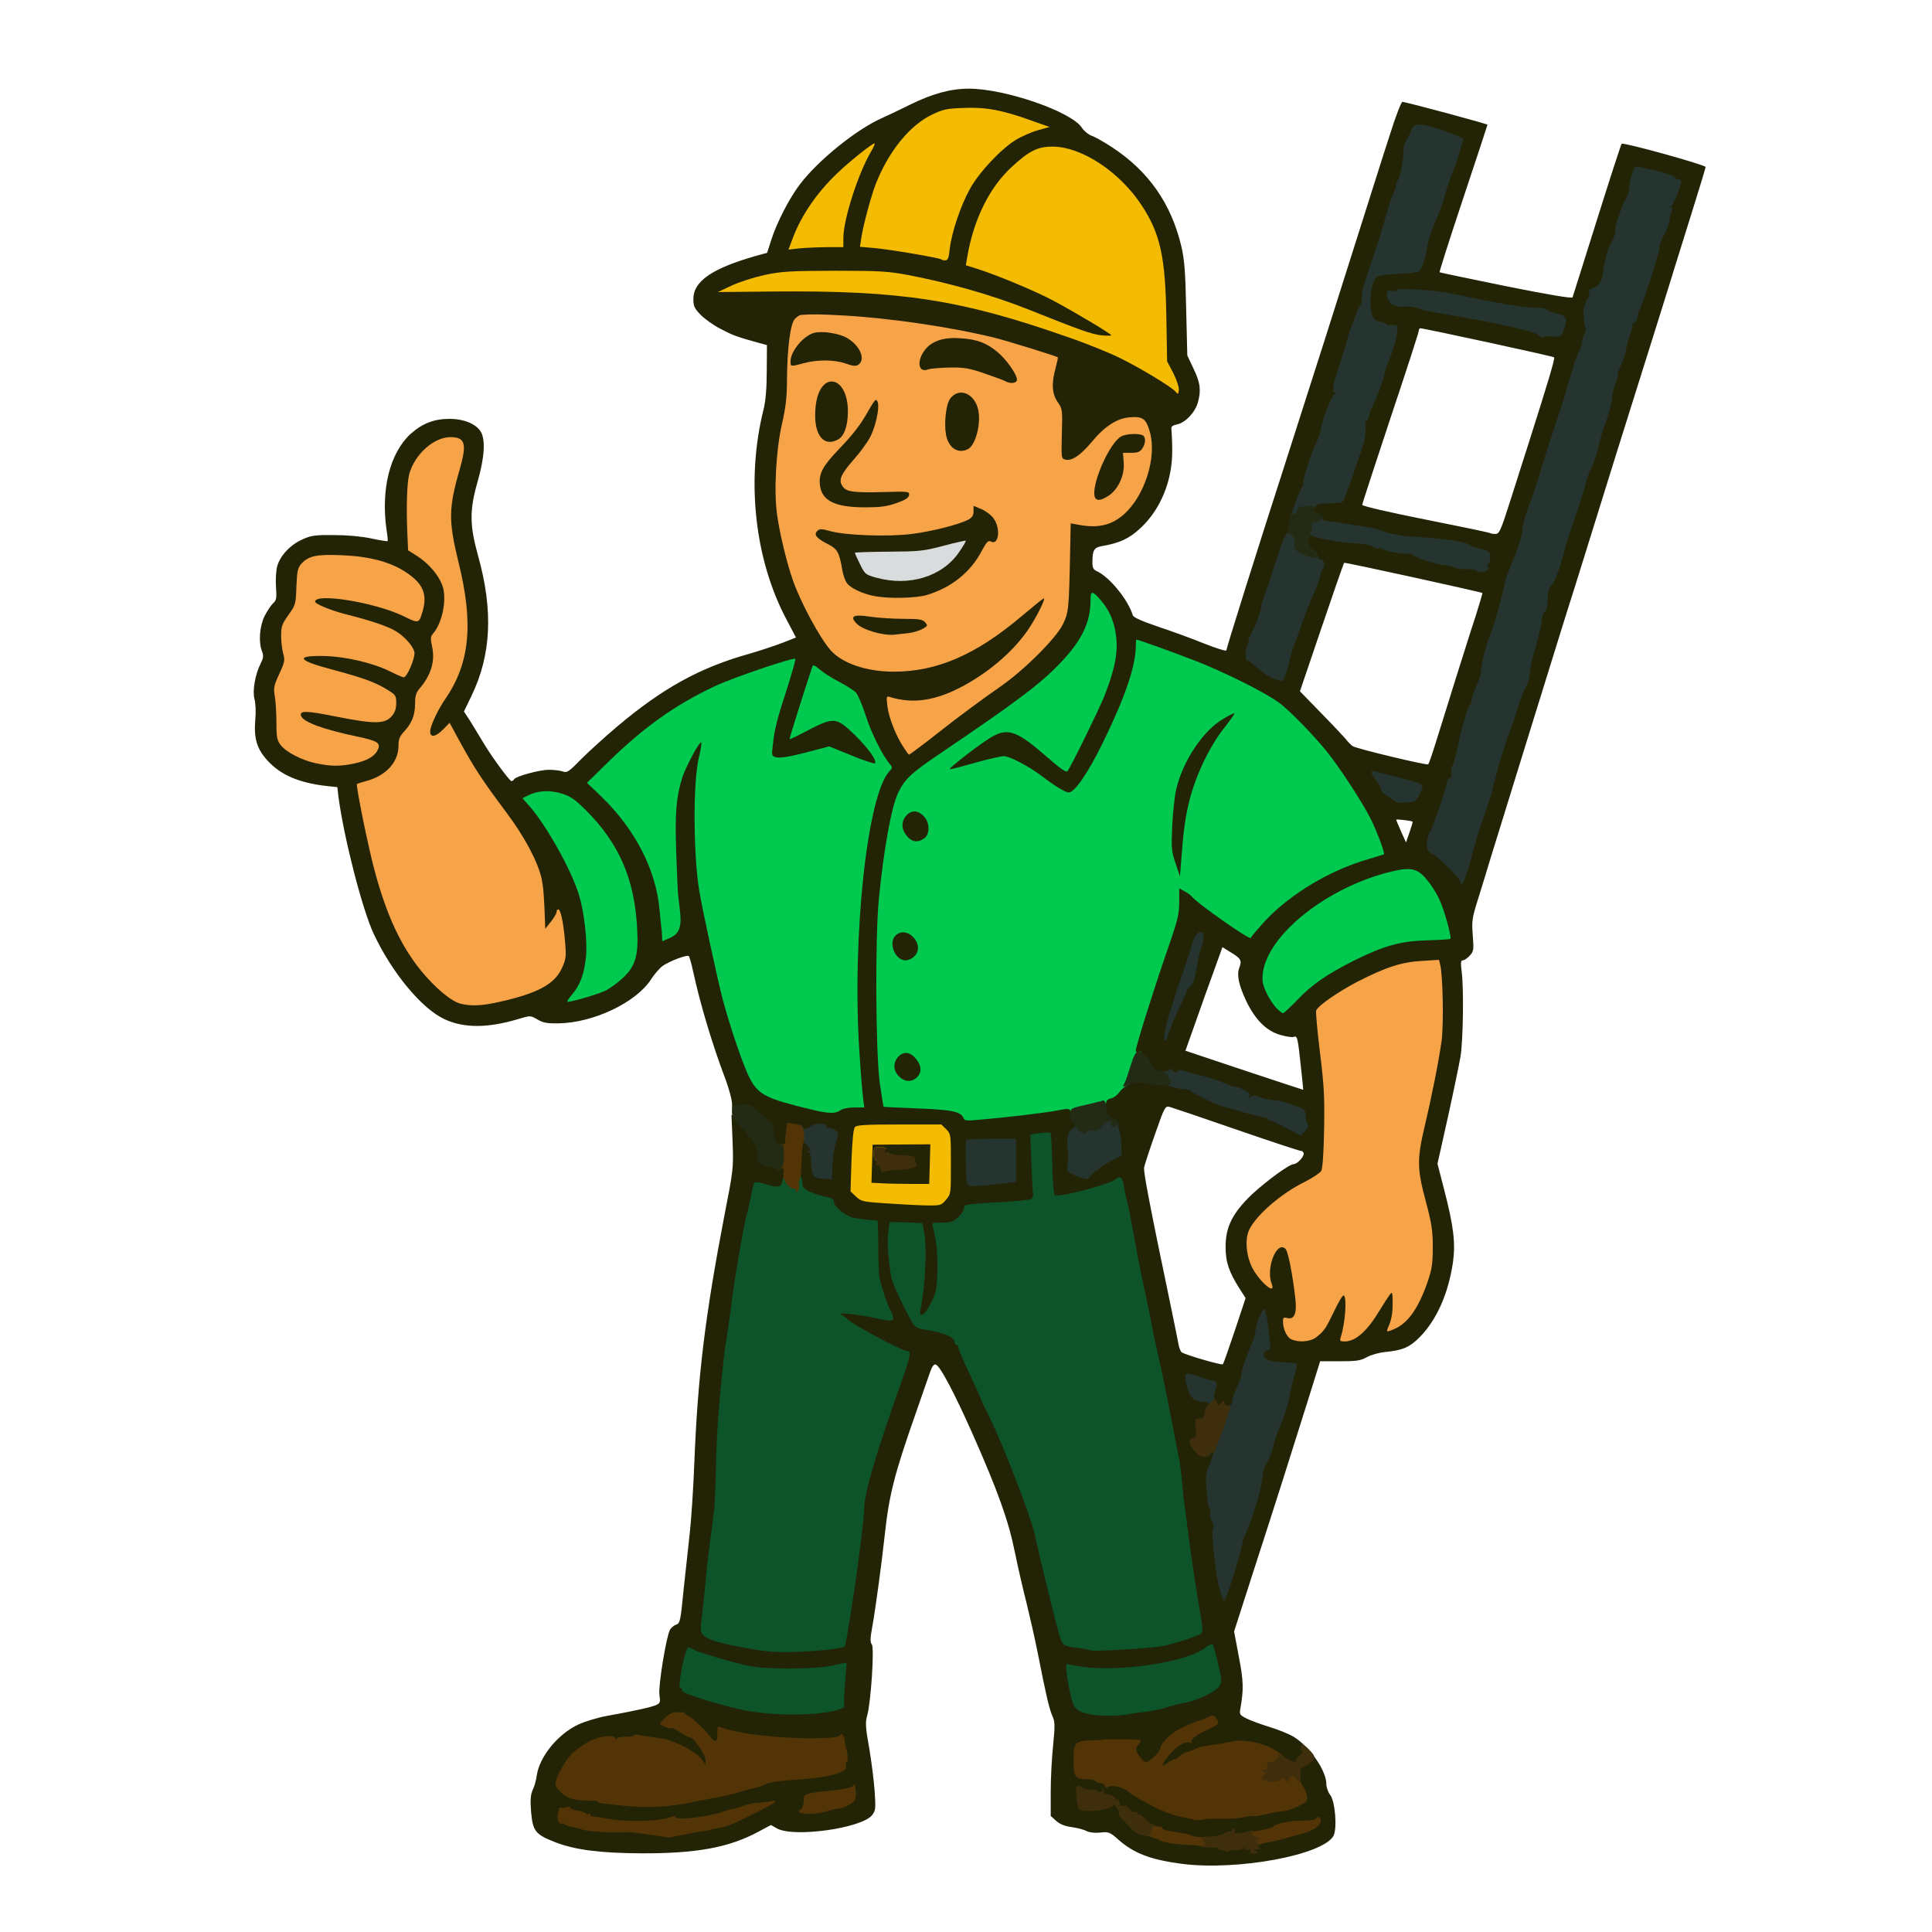 <svg xmlns="http://www.w3.org/2000/svg" version="1.0" viewBox="0 0 1024 1024">
  <g fill="#232305">
    <path d="M626.6 987.9c-16.7-2.2-25.5-5.5-33.9-12.9-4.5-4-5.1-4.2-9.5-3.7-2.9.3-5.6 0-7.3-.8-1.4-.8-5-1.7-7.9-2.1-3.6-.5-6.2-1.5-8.2-3.3l-2.9-2.6v-13c0-7.1.6-18.3 1.3-24.7 1-10.3 1-12.2-.5-15.5-1.7-4.1-3.2-10.5-7.7-33.3-1.6-8-4.3-19.8-5.9-26.3-1.7-6.6-4.5-18.7-6.2-27-3.4-16.9-8.9-32.1-22.4-62.7-9.7-21.8-17.4-36.4-19.6-36.8-1-.2-2 1.2-3.1 4.5-.9 2.6-4.1 11.8-7.1 20.4-11.6 33-14.4 43.9-16.7 64.9-1.5 14.2-5 40-6.6 48.8-1.2 6.5-1.3 8.6-.3 9.8 1.4 1.7-.5 31-2.5 37.8-1 3.5-.9 6.1 1.1 17.1 1.2 7.1 2.5 17.4 2.9 23 .6 9.1.5 10.2-1.4 12.6-5.6 6.9-41.1 11.9-50.2 7.1l-3.4-1.9-7.1 3.8c-15.4 8.2-32.6 11.3-61.5 11.2-21.9-.1-35.3-1.8-46-6-10.2-4-11.6-5.8-12.5-15.8-.5-6.5-.3-9.1.8-11.7.9-1.8 1.9-5.3 2.2-7.8 1.5-10 11.1-21.8 21.9-26.9 3.3-1.6 10.2-3.7 15.1-4.6 15.4-2.8 23.8-4.7 26.3-5.8 2.1-1 2.3-1.5 1.7-5.6-.6-4.8 3.6-30.5 5.6-34.3.6-1 2-2.3 3.3-2.7 2.1-.8 2.3-2 3.9-18.3 1-9.5 2.5-23.1 3.3-30.3.8-7.1 1.9-23.8 2.4-37 1.8-45.7 5.7-77.8 15.9-131 4.8-24.5 4.9-25.3 4.4-39.2l-.6-14.3h3.1c2.2 0 3.2.6 3.7 2 .3 1.1 1.3 2 2.1 2s1.4.6 1.4 1.4c0 .8 1.1 2.3 2.4 3.3 1.4 1.2 2.8 3.9 3.6 7.3.8 3 1.8 6 2.2 6.7.5.6 3.6 1.4 7 1.8l6 .7-.7 6.6c-1.1 9.9-.7 9.5-9 8.9l-7.3-.5-1.2 6.1c-.6 3.4-1.6 7.6-2.1 9.2-1.2 3.7-5.5 28.2-7.5 42.5-.8 5.8-1.9 13.7-2.5 17.5-3.8 26.3-5.8 49.4-5.9 68.5-.1 12.4-1 24.3-3 41-4.2 35-5.3 45.7-4.7 47.3.8 2.2 11.7 5.3 26.6 7.7 11.8 1.9 14.7 2 26 1.1 18-1.5 16.5-.6 18.5-11.9.9-5.3 2.1-11.9 2.6-14.7.5-2.7 1.4-8.6 2-13 .5-4.4 1.6-12.9 2.5-19 .8-6 1.5-13.3 1.5-16.1 0-8.7 6.1-29.6 20-68.7 1.7-4.9 3-9 2.8-9.1-.2-.1-5.2-2.6-11.3-5.6-10.5-5.2-18.4-9.9-21.3-12.7-.7-.7-1.8-1.3-2.3-1.3-.5 0-.9-1.6-.9-3.5V693h6.8c3.7.1 9.4.7 12.7 1.5 3.2.8 6 1.3 6.2 1.1.1-.1-.9-3.3-2.3-7.2-2.2-6-2.7-9-3.1-22.6l-.6-15.7-5.1-.6c-2.8-.3-6.3-.8-7.7-1.1-3.4-.6-9.9-6.1-9.9-8.4 0-1.3-1-2-3.7-2.5-2.1-.4-5.9-1.6-8.5-2.7l-4.6-2-.6-6.6c-.4-3.7-.2-11 .3-16.2.5-5.2.7-9.8.4-10.2-1.1-1.9-2.3-.5-2.3 2.5 0 1.7-.3 4.3-.7 5.6-.5 2.2-1 2.3-5.5 1.8-2.7-.4-5.3-.9-5.8-1.2-.6-.3-1-2.8-1-5.5 0-4.4-.3-5.1-2.7-6.4-1.6-.8-4.1-2.8-5.7-4.5-2.3-2.4-3.8-3.1-6.8-3.1-3.7 0-3.8-.1-3.8-3.9 0-2.1-1.7-8.5-3.9-14.2-6.8-18.1-13-38.9-16.7-55.9-.9-4.1-1.9-7.8-2.3-8.2-.9-1-10.4 2.7-14.1 5.3-1.5 1.2-4.3 4.4-6 7.1-8 12.2-30.4 22.9-49 23.2-6.1.1-8.2-.3-11.2-2.1-3.7-2.1-3.7-2.1-9.7-.3-16.5 5-29.2 5-39.5.2-12.2-5.7-27.9-24.7-37.6-45.4-6-12.9-15.7-50.6-18.6-72.4l-.6-5.2-5.7-.6c-14.8-1.7-24.5-5.9-31.5-13.7-5.5-6.1-7.1-11.6-6.3-21.3.4-4 .2-8.9-.4-11-1.2-4.4.3-13 3.2-18.8 1.5-3 1.7-4.2.8-6.5-2-5.1-1.3-13.5 1.4-18.9 1.4-2.7 3.4-5.7 4.5-6.7 1.7-1.5 1.9-2.7 1.5-8.5-.3-3.7 0-8.6.6-11 1.6-5.7 6.9-11.4 13.4-14.3 4.5-2.1 6.7-2.4 16.7-2.3 7 0 14.7.7 19.8 1.8 4.6 1 8.5 1.6 8.7 1.4.1-.2-.1-2.8-.6-5.8-3.1-21.6 1.7-40.8 12.7-51 6.3-5.6 12.4-8 20.8-8 7.3 0 13.7 2.6 16.3 6.6 2.7 4.2 2.2 13.7-1.6 26.8-4.3 15.1-4.2 23 .3 39.2 8.1 29 7 52.5-3.5 74.2l-4 8.3 3.4 5.2c1.8 2.9 4.6 7.5 6.2 10.2 3.7 6.6 14.5 21.5 15.6 21.5.4 0 1.1-.4 1.4-1 1-1.6 13.5-5 18.5-5 2.7 0 6 .4 7.3.9 2.2.8 3.2.2 9.8-6.6 4.1-4.1 12.7-11.9 19.1-17.3 24.1-20.3 43.8-31.2 70-38.5 5.1-1.5 12.8-4 17-5.6l7.7-3-4.9-9.3c-17-31.8-21.7-74-12.3-111.6 1.1-4.3 1.7-11.2 1.7-20.3l.1-13.8-5.5-1.5c-10.8-3-12.6-3.7-19.1-7.1-3.6-1.8-8.3-5.2-10.5-7.4-3.3-3.4-3.9-4.6-3.9-8.4 0-9.5 10-16.3 33.6-23l5.5-1.5 2.3-7.2c3.1-9.4 9.6-22 15.3-29.4 9.7-12.6 29.5-28.6 42.8-34.6 2.5-1.1 9.5-4.4 15.5-7.4 11.9-5.8 21.3-8.4 31.1-8.4 19.1 0 54.5 12.2 59.9 20.8 1.1 1.7 3.5 3.6 5.2 4.2 1.8.6 6.5 3.3 10.5 5.9 19.6 12.8 31.6 30 37 52.9 1.6 7 2.1 13.5 2.5 33.1l.6 24.5 3.3 7c3.6 7.4 4.1 11.5 2.3 17.9-1.4 5.2-6.6 10.7-10.9 11.6-2.7.6-3.4 1.2-3.1 2.7.1 1 .4 6 .4 10.9.2 15.9-6 31.3-16.7 41.3-6.1 5.7-11 8-20.8 9.7-3.9.7-4.8 2.2-4.8 8.6 0 2.8.5 3.8 2.3 4.6 6.8 3.1 16.7 15.3 19.1 23.4.3 1.1 4.7 3.1 13 5.9 6.9 2.3 18 6.3 24.6 9 6.6 2.6 12 4.3 12 3.7 0-1.1 15.9-51.8 31.7-100.7 17.3-54 24.5-76.5 36.8-115.5 7-22 15.1-47.8 18.2-57.2 3-9.6 6-17.3 6.6-17.3 1.8 0 45.2 11.7 45.1 12.1 0 .2-5.8 17.8-12.9 39.1-7.1 21.3-12.7 38.9-12.5 39.1.3.2 16.2 3.5 35.3 7.4 22.9 4.6 35 6.6 35.2 5.9.2-.6 6-19.1 12.9-41 6.9-22 12.8-40.1 13.1-40.4.9-.9 44.5 11.2 44.5 12.3 0 .5-3.2 11.1-7.1 23.5-3.9 12.4-7.9 25.2-8.9 28.5-1 3.3-5.4 17.5-9.8 31.5-10.1 31.9-32.9 104.8-38.8 124-2.5 8-6.9 22.2-9.9 31.5-5.7 18.2-33.3 107.4-39.2 126.5-1.9 6.3-5 16.5-6.9 22.5-3.2 10.2-3.4 11.6-2.8 19.3.6 7.7.5 8.4-1.6 10.7-1.3 1.4-2.9 2.5-3.7 2.5-1 0-1.2 1.2-.6 5.8 1.2 8.8.8 36.8-.6 45.2-.7 4.1-3.7 18.6-6.7 32.2l-5.5 24.6 3.5 13.6c5.1 19.6 6.1 28.4 4.7 38.7-2.5 16.7-8.6 30.4-17.6 39.6-5.5 5.5-9.1 7-18.5 7.9-3 .3-7.3 1.5-9.5 2.7-3.4 1.9-5.6 2.2-14.4 2.2h-10.4l-6.4 20.5c-8.7 27.8-17.2 54.6-29.2 91.6l-10 31.1 2.5 13.3c2.5 12.9 2.6 17.3.9 27.2-.7 3.5-.5 3.7 3.1 5.6 2.2 1.1 7.6 3.1 12.2 4.5s10.2 3.7 12.5 5c8.6 5.1 17.7 18 17.7 25.3 0 1.7.9 4.3 2 5.7 2.7 3.4 3.8 17.8 1.8 21.7-5.5 10.2-50.8 18.6-80.2 14.9zm37.3-12.9c.8-.4-1.6-.6-5.5-.3-3.8.3-7.6 1-8.4 1.5-1.9 1.1 11.8 0 13.9-1.2zM366 968.1c2.3-.9 2.2-1-1.5-1-8.6-.2-20.9 1.2-19 2.1 2.5 1 17.1.3 20.5-1.1zm321 .9 2.5-.8-2.5-.1c-1.4 0-3.2.4-4 .9-1.3.9-1.3 1 0 .9.8-.1 2.6-.5 4-.9zm-378.5-4.3c-1.1-.8-3.6-1.7-5.5-2.1-3.2-.6-3.3-.5-1.5.8 1.8 1.2 4 1.9 8 2.5.5 0 .1-.5-1-1.2zm354.5-5.5c4.1-.6 9.5-1.4 12-1.8 4.5-.6 14-4.3 14-5.3 0-.3-.7-1.5-1.5-2.5-.9-1.2-1.5-4.2-1.5-7.2 0-5-.1-5.2-3.1-5.8-1.7-.3-4.9-2.1-7.2-4-2.3-1.8-6.8-4.2-10-5.2-5.5-1.7-6.2-1.7-17 0-6.1 1-11.6 2.1-12.2 2.6-.5.4-2.2 1-3.7 1.4-1.5.3-3.3 1.2-4 1.9-4.3 4.2-15.8 7.5-15.8 4.5 0-.9-1.5-1.2-4.9-1-4.4.3-5 .1-7-2.6-1.1-1.7-2.1-4.5-2.1-6.2v-3.2l-12.2.7c-6.8.4-12.9 1.2-13.5 1.7-.7.6-1.3 3.2-1.3 5.9 0 5.5 1.5 6.9 7.4 6.9 1.9 0 3.7.4 4 .9.3.5 3.6 1.4 7.3 2.1 3.8.7 7.9 2 9.2 2.9 10.1 6.9 18.5 11.1 25.8 13 7.1 1.9 25 2 37.3.3zm-226-2.7c2.3-.8 5.2-1.5 6.4-1.5 1.1 0 3.2-1 4.6-2.1 2.1-1.7 2.2-1.9.5-1.5-1.5.4-17.8 2.6-19.2 2.6-.2 0-.3.9-.3 2 0 2.4 2.1 2.6 8 .5zm148.4-1.2c.7-.7-6.7-3.3-9.6-3.3-1.1 0-1.8.8-1.8 2 0 1.8.7 2 5.3 2 3 0 5.7-.3 6.1-.7zM360 952.9c3-.5 7.5-1.3 10-1.9 2.5-.6 7-1.4 10-1.9s7.5-1.6 10-2.4c14.8-4.9 22-6.7 26-6.6 5.8.3 21.2-1.7 25.5-3.2 2.6-1 3.4-1.9 3.8-4.3.3-1.7.1-3.5-.4-4-.5-.6-.9-1.7-.9-2.5 0-1.4-1.7-1.6-12.2-1.3-11.2.2-39.3-2.4-45.5-4.3-1.8-.6-2.2-.2-2.8 2.4-.6 2.7-1.1 3.1-3.8 3.1h-3.2l.3 6 .4 6h-3.4c-2.5 0-3.7-.7-5.3-3-4.7-7-22.2-12.4-35.2-10.8-3.7.5-8.5.6-10.6.2-6.4-1-16.5 6-21.7 15.2l-3.1 5.5 2.7 2.2c4 3.2 5.2 3.6 12.1 3.6 3.4.1 7.4.6 9 1.2 6.4 2.7 25 3 38.3.8zm6.4-37c-3-3.4-7.2-5.1-9.2-4-1.5.9-1.4 1.1.8 1.1 1.4.1 4.1 1.2 6 2.5 4.4 3 4.8 3.1 2.4.4zm72-11.9c2.1-.4 4.2-1.2 4.7-1.7.4-.4 1.1-4.4 1.5-8.7l.7-7.9-3.9.9c-5.6 1.3-39.9.8-47-.6-3.2-.6-10.8-2.6-16.7-4.3-8.6-2.4-11-2.8-11.7-1.7-1.3 2.2-2.1 10.9-1.1 12.8.9 1.8 18.6 7.9 29.6 10.3 12.8 2.7 33.9 3.2 43.9.9zm164 .5c5.9-.8 11.5-1.9 12.4-2.4 1-.5 4.6-1.5 8.2-2.2 8-1.5 18.5-6.1 19.8-8.6.6-1.2.4-3.9-.5-8-1.4-6.1-1.5-6.2-3.6-4.9-8.7 5.5-41 10.3-59.2 8.8-5.5-.5-10.2-.7-10.4-.5-.8.6 2 12.7 3.5 15 2.8 4.4 12.1 5.3 29.8 2.8zm10.8-35c5-.9 19-5.3 20.1-6.4.4-.4.3-3.1-.3-6-2.4-13-8.1-53.8-9.5-68.1-1-11.1-4.9-31-21.9-112-.9-4.1-2.5-12.4-3.6-18.5-1.8-10.4-4.8-25.5-5.6-28.3-.3-1-1.2-.9-4.1.3-6.1 2.6-22.9 6.5-27.7 6.5-2.5 0-4.8-.6-5.3-1.2-.4-.7-.8-6.9-.9-13.8-.3-18.9-.2-18-2.3-18-1 0-2.1.6-2.3 1.3-.2.6-.1 8.2.4 16.7.4 8.5.4 15.8 0 16.2-.8.8-22.1 2.8-30.4 2.8-5.2 0-5.8.2-5.8 2.1 0 1.2-1.4 3.4-3.1 5-2.5 2.4-4 2.9-7.9 2.9h-4.7l.9 5.2c.5 2.8.8 11 .6 18.2-.3 12.2-.5 13.5-3.3 19.1-2.5 4.9-3.5 6.1-6 6.5-2.4.5-1.4.9 4.8 2 8.4 1.5 13.7 4 13.7 6.5 0 .8.3 1.5.8 1.5.4 0 1.2 1.5 1.8 3.3 1.2 3.6 9.3 21 16.4 35.7 7 14.4 21.5 52.4 23.5 61.5 2.4 11.6 10.3 43.9 12.6 51.7 2.2 7.4 1.5 6.9 11.9 8.5 5.7.8 29.6 0 37.2-1.2zm39.2-42.6c1.3-4.6 2.7-10 3.1-11.9.4-1.9 1.1-3.9 1.5-4.5 1.7-2.3 7.9-22.4 8.6-28 .3-3.3 1.7-7.8 2.9-10s2.9-6.7 3.8-10c.8-3.3 2.5-8.2 3.6-11 2.7-6.7 5.9-18.2 6.3-22.5l.3-3.5-6-.6c-9-.8-10.5-1.6-10.5-5.3-.1-2.6-.5-2.2-2.5 3.3-1.4 3.5-2.5 7.2-2.5 8.2 0 1-1.1 4.3-2.5 7.3s-2.5 6.4-2.5 7.5c0 1.8-.7 2-6.7 2.3-6.7.3-6.8.4-7.3 3.3-.4 2.1-1.2 3.1-2.7 3.3-1.8.3-2.2 1.1-2.5 5.8-.2 3.6.1 5.9 1 6.6.8.7 1.2.7 1.2-.1 0-.6 1.6-1.1 3.5-1.1 3.5 0 3.5 0 3.5 4.4 0 2.4-.9 6.6-2.1 9.3-1.2 2.8-1.9 6-1.6 7.8 1 6.3 3 15.1 4 17.2.5 1.2.7 4 .3 6.2-.6 3.9 1 22.6 2.1 24.4.8 1.3 1.1.6 3.7-8.4zm-12.2-89.4c.4-1.9.1-2.5-1.3-2.5-1 0-2.1-.4-2.4-1-.3-.5-1.3-1-2.1-1-2.5 0-1.2 4.3 1.6 5.7 3.4 1.7 3.7 1.7 4.2-1.2zm14.3-32.3 5.7-17.2-3.1-4.8c-5.7-9-7.5-14.1-7.5-22.2-.1-10.6 3.7-18.1 13.8-27.8 7.6-7.1 20-16.2 22.3-16.2 1.8 0 5.3-3.7 5.3-5.5 0-.8-.7-1.5-1.5-1.5s-16.2-5.1-34.2-11.3c-18.1-6.3-33.9-11.6-35.3-12-2.4-.6-2.7-.2-7.8 14.4-2.9 8.2-5.5 16.2-5.8 17.7-.4 2.4 3.1 20.6 14.6 75.7 1.7 8.3 3.4 16.5 3.7 18.3.3 1.8 1.1 3.6 1.7 4 2.1 1.4 21.1 6.9 21.7 6.3.4-.3 3.2-8.4 6.4-17.9zm15.4 4.1c-.1-3.5-.1-3.6-.9-1.1-.4 1.4-1.1 3.1-1.5 3.7-.3.6.1 1.1.9 1.1 1.2 0 1.6-1 1.5-3.7zm24.7-3.5c4.2-3.3 5-4.4 9.6-14.1 4.2-8.8 4.2-8.8 7.8-8.5l3.5.3v11.3c0 6.1.3 11.2.6 11.2 1.5 0 8.8-8.5 11.9-13.8 1.8-3.1 3.9-6.7 4.7-7.9 1-1.7 2.3-2.3 4.7-2.3 3.3 0 3.4.1 4 5.4.4 2.9.4 6.6 0 8.2-.7 2.9-.7 2.9 1.4 1 3.2-2.8 7.9-11.6 10.9-20.3 3.8-11.3 3.6-19.2-1-36.6-4.9-18-5-26.9-.7-45.3 4.2-17.8 7.6-35.2 9.1-45.9 1.1-8.7.8-26-.7-33.4l-.7-3.4-6.1.6c-16.2 1.5-52.6 20.4-52.6 27.3 0 1.4.9 10 2.1 19.2 1.7 13.7 2 20.8 1.7 39.7-.2 14.6-.8 23.7-1.5 25-.6 1.1-4.9 3.9-9.5 6.3-9.9 5-22 14.9-26.5 21.6-4.1 6-4.2 9.9-.5 17.4l2.7 5.7.3-3.5c.3-4.2 2-8.9 4-11.2 1.8-2.1 9.4-2.5 11-.5 1.4 1.7 4.1 18.2 4.9 29.3.6 9.8-.3 13.4-3.7 13.4-3.1 0-2.3 2.7 1.5 4.8 2.9 1.6 3.9 1.5 7.1-1zm-207.5-30.4c1-5.6.8-11.8-.7-21.1-.5-3.3-.5-3.3-6.4-3.3h-6l-.1 4.3c-.3 11.9 1.7 22 5.8 30.1 4.4 8.5 4.7 8.6 5.6 2 .4-3.2 1.2-8.7 1.8-12zm11.3-42.5c2.5-2.9 2.6-3.5 2.6-15.9 0-12.5-.1-13-2.5-15.5l-2.6-2.5h-19.3c-15.1 0-19.6.3-20.5 1.4-.6.7-1.4 7.2-1.7 14.7l-.6 13.4 2.9 2.7c2.7 2.6 3.7 2.8 15.8 3.6 23.2 1.6 23 1.6 25.9-1.9zm37-11.3c.8-3.1.7-14.4-.1-14.9-.5-.3-5.2-.2-10.5 0l-9.8.6v8.8c0 5 .4 8.9 1 9.1.6.2 5-.1 9.9-.6 7.8-.8 9-1.2 9.5-3zm-97.1-7.8c.3-4 .7-8.4.9-9.8.2-1.8-.2-2.5-1.7-2.8-1.1-.3-2.3-.9-2.6-1.4-.8-1.2-4.9 1.2-4.9 2.8 0 .6.7 1.7 1.5 2.4s1.5 2.9 1.5 4.9c0 7 1.1 11.1 3.1 11.1 1.5 0 1.8-1.1 2.2-7.2zm138.8 4.5c1.5-1.6 5.2-4.1 8.3-5.6 5.1-2.6 5.6-3.1 5.6-6.2 0-1.9-.4-3.7-1-4-.5-.3-1-1.9-1-3.5 0-2.1-.6-2.9-2.4-3.4-2.1-.5-2.6-1.4-3.1-5.9-1-7.7-.4-10.1 2.3-10.5 1.2-.2 3.2-1.6 4.4-3.2 3.1-4.2 8.9-6.3 16.3-5.6 3.3.2 5.1.2 3.9 0-1.2-.3-2.8-2.1-3.8-4.4-1.2-2.9-2.4-4-4.6-4.5-2.8-.6-3-1-3-4.9 0-4.6 6.3-25.7 16.4-55.1 5.7-16.6 6.6-19.9 6.6-26.2V468h3c3.4 0 7.9 2 10 4.4 1.5 1.9 14 11.4 21.1 16.1l5.1 3.3 7.6-8c12.6-13.1 34.2-26 52.4-31.1 7.4-2.1 7.7-2.3 7.1-4.7-1.8-7.7-17.8-34.1-28.5-47.2-7.1-8.7-19.4-21.3-24.8-25.3-8-5.9-29-16.2-47.5-23.3-23.7-9.2-22.5-8.9-22.5-6 0 4.3-3 16.6-6 25-5.1 13.7-19.3 41.8-24 47.1-3.8 4.3-4.6 4.7-8.6 4.7-4.6 0-8.1-1.8-17-8.5-2.5-1.9-7.4-5.1-10.9-7l-6.4-3.6-12.7 3.5c-7.1 2-14.3 3.6-16.2 3.6-3.4 0-3.4-.1-3-3.9.2-2.5 0-3.7-.7-3.3-12.3 7-18.8 13.9-22.6 23.9-1 2.6-.9 2.6.9 1 1.2-1.1 3.6-1.7 7.1-1.7 4.2 0 5.7.5 7.6 2.5 2.2 2.1 2.5 3.3 2.5 9.4 0 8.5-1.6 10.1-9.5 10.1-5.9 0-8.7-2.2-10.3-8-.9-3.5-.9-3.4-1.6 2.5-.4 3.3-1.4 9.8-2.1 14.5-5.3 32.9-5.9 87.4-1.3 118.6l1 7.1 18 .7c18 .6 22.5 1.6 24.5 5 .7 1.1 3 1.1 14.3 0 7.4-.7 19.7-2.3 27.3-3.5 14.9-2.4 15.6-2.3 15.7 2.8 0 1.2.5 2.5 1 2.8.6.3 1 2.6 1 5 0 3.5-.4 4.5-2 5-1.8.6-1.9 1.4-1.7 8.9.2 7.2.5 8.5 2.2 9.3 2.9 1.5 2.8 1.5 5.6-1.4zm110.7-27.4c-3.1-2.1-14-4.6-23.5-5.6-3.6-.3-5.3-.9-5.3-1.9 0-1.5-4.9-4.4-7.5-4.4-.8 0-3.5-.9-5.9-2.1-5.9-2.7-18.4-5.7-21.5-5l-2.6.5 2.5.7c1.4.4 4.2.7 6.3.8 2 .1 3.7.5 3.7.9 0 .5 2.8 2.3 6.3 4.1 6.1 3.1 12.6 5.3 27.2 8.8 3.9 1 7.2 2 7.5 2.3.3.3 2.1 1.2 4 2s4.9 2.2 6.5 3.2l3 1.8.3-2.6c.2-1.5-.2-3.1-1-3.5zM449.4 584h4.9l-.6-5.2c-2.1-18.8-3-56-1.8-79.5 2.2-44.9 6.3-72 13.6-89.5.6-1.5.2-1.8-2.5-1.8-1.8 0-8.1-1.9-13.9-4.2l-10.5-4.2-10.6 2.7c-10.4 2.7-15.4 3.2-19.7 2.1-2-.5-2.3-1.3-2.3-5.4 0-7.5 2.7-20.6 6.5-31.9 1.9-5.8 3.5-11 3.5-11.7 0-1.6-22.5 5.9-34.4 11.4-10.5 5-24 13-32.1 19.1-11.4 8.7-31.5 26.9-31.5 28.7 0 .5 2.5 3.4 5.6 6.4 18.4 18.1 26.9 37 30 66.3.3 3.1.9 5.7 1.3 5.7 1.7 0 2.6-5.8 1.8-11.5-.5-3.3-1-18.4-1.1-33.5-.1-31.7.6-36.2 7.8-49.6 4.1-7.4 4.6-7.9 8-8.2l3.6-.3v4.1c0 2.3-.8 7.3-1.8 11.3-1.3 5.7-1.7 11.7-1.7 29.2 0 24 .2 25.9 7.1 59.5 5.3 25.7 8.8 39 14.7 56.7 8.9 26.3 10.6 27.7 40.7 34.5 5.5 1.3 6.8 1.3 8.5.2 1.1-.8 4.2-1.4 6.9-1.4zm240-19.5c-1.6-14.9-1.8-15.7-3.8-14.9-.8.3-4-.2-7.1-1.1-7.3-2.1-13.2-8-18-18-4-8.5-5.1-13.9-3.6-17.7 1.4-3.7.8-4.8-4.5-8l-4.5-2.8-.8 2.3c-.4 1.2-2.4 6.7-4.4 12.2-2 5.5-6.1 16.8-9 25.2l-5.4 15.2 31.1 10.4c17.1 5.7 31.2 10.3 31.3 10.3.1-.1-.5-6-1.3-13.1zm-71.6 6.8c-1-.2-2.6-.2-3.5 0-1 .3-.2.5 1.7.5s2.7-.2 1.8-.5zm81.2-56.6c9.2-5.7 25-13.3 34-16.2 6.5-2.1 11.3-2.8 20.2-3.2l11.8-.6-.7-2.6c-2.2-9.5-8.3-20.9-13.7-26-3.2-3-7.3-2.6-20.8 2-26.9 9.1-50.3 28.2-56.5 46-1.5 4.4-.4 8.1 4 14.6l2.2 3.2 7-6.8c3.9-3.8 9.5-8.5 12.5-10.4zM261.8 528c27.1-6 35.8-13.5 34.5-29.2-.5-6.5-1.7-8.5-2.9-5.3-.4.9-1.9 1.5-3.9 1.5-3.1 0-3.3-.2-3.9-4.6-.3-2.6-.6-7.7-.6-11.3 0-3.6-.5-8.6-1.1-11.1-1.9-8.4-9.4-22.3-18.6-34.5-11.8-15.8-16.7-23.1-22.9-34.3-4.3-7.9-5.3-9-6.4-7.7-.8 1-3 1.5-6.1 1.5H225v-5.2c0-5.8 2.7-12.6 8-20.3 5-7.2 8.9-16.6 10.6-25.1 2.2-11 1.2-22.3-3.6-41.8-5.6-22.3-5.4-34.5.8-55.7 3-10 .2-12.5-8.3-7.4-11.2 6.5-15.3 18.7-13.4 39.9.9 10.4 1.1 11.2 3.7 13.1 1.5 1.1 5.2 4.5 8.3 7.6 4.7 4.6 5.9 6.5 6.8 10.8 1.9 9.1.8 18.8-3.2 26.6-1.5 3-2 6.1-2.1 12.5-.1 9.1-1.7 13.4-7.1 19.8-1.9 2.3-2.5 4.1-2.5 8 0 6.1-1.1 9.1-4.9 14-1.9 2.4-3.1 5.5-3.6 8.7-.4 2.7-1.3 6.2-2.1 7.6-2.1 4.2-8.4 8.8-14.2 10.5l-5.4 1.6.6 3.6c2.7 15.2 8.2 37.9 12.8 52.2 9.2 28.6 30.4 54.7 45.6 55.9.7.1 5.2-.8 10-1.9zm56.6-6.2c2.1-1.1 6.1-4 8.8-6.5 6.4-6 8.3-12.3 7.4-23.6-.8-10-2.8-19.5-5.8-27.8-5-13.6-21.4-34.6-30.5-38.9-4.5-2.1-11.1-2.9-13.3-1.5-.5.3 2.2 5.2 6 10.8 8.1 12.1 16 27.5 18.9 37.1 4.4 14.3 5.2 39.4 1.7 49.4-1.5 4.3-1.5 4.3.7 3.6 1.2-.3 4-1.5 6.1-2.6zm458.5-70.5c2.3-9.2 7.5-25.5 9.8-31 .7-1.7 1.3-3.6 1.3-4.2 0-2 7.1-26.4 8.7-30.1.8-1.9 2.8-7.6 4.4-12.7 1.5-5.1 3.5-10.3 4.3-11.6.9-1.3 1.9-4.6 2.2-7.3.4-2.7 1.5-8 2.6-11.9 1.1-3.8 2.5-9.9 3.1-13.5.6-3.6 1.7-7.1 2.4-7.8.7-.7 1.3-3.5 1.3-6.2 0-3.6.6-5.6 2.3-7.7 1.3-1.5 3.3-6.4 4.6-10.8 2.7-9.5 3.9-13.2 9-28.5 2.1-6.3 4.2-13.1 4.6-15 .4-1.9 1.8-5.7 3.1-8.3 1.3-2.7 3-7.9 3.8-11.6.8-3.6 2.6-9.5 4-13 1.4-3.6 2.6-8.5 2.6-11 .1-2.5.7-5.7 1.5-7.1.8-1.4 1.4-3.5 1.5-4.8 0-1.3.7-3.6 1.5-5.3 1.4-2.5 4.4-12.7 6.2-20.9.3-1.4 1.2-2.9 1.9-3.3.8-.4 1.4-1.7 1.4-2.8 0-1 .4-2.7 1-3.7 1.8-3.2 10-28.8 10-31.3 0-1.4 1.4-5.2 3-8.4 2.1-4.1 3-7.3 3-10.7 0-2.6.4-4.8.9-4.8 1.4 0 3.3-5.7 2.7-7.8-.7-2-9.6-5.2-14.4-5.2-2.6 0-4.2 3.3-4.2 8.7 0 1.9-.8 4.7-1.9 6.1-2.3 3.3-6.1 14.3-6.1 17.7 0 1.3-1.1 4.5-2.4 7-1.4 2.5-2.7 7.1-3.1 10.3-.7 6.9-2.8 11.8-5.2 12.6-2.7.8-4.6 7.1-4.8 15.6-.2 9.4-1.2 14.6-3.6 18.6-1 1.6-2.6 5.7-3.4 9-2.5 8.8-3.2 11.4-5 16.9-.9 2.8-4.6 14.2-8.2 25.5-3.6 11.3-8 24.6-9.9 29.5-1.9 5-3.4 10.8-3.4 13.1 0 2.5-1.5 7.8-3.8 13.5-3.9 9.5-5.1 13.2-7.3 22.4-1.1 4.8-5.2 17.7-6.9 22-1.4 3.6-4 14.4-4 17 0 1.3-1.1 5-2.5 8.1-1.4 3.1-2.5 6.4-2.5 7.3 0 .9-.4 2.1-.9 2.6-1.9 2.2-6.8 21-8.8 34-.3 2.2-1.2 4.4-1.9 4.8-.8.4-1.4 1.4-1.4 2.1 0 2.3-8.2 26.1-9.1 26.4-1.7.7-.9 5.1.9 5.6 1 .3 4 2.8 6.7 5.5 2.8 2.7 5.3 5 5.6 5 .3.1 1.6-3.8 2.8-8.6zm-28.2-15.8c-.6-.5-8.7-1.5-8.7-1 0 .2 1.2 3 2.6 6.2l2.6 5.8 1.9-5.4c1-3 1.8-5.5 1.6-5.6zm-.7-13.9c0-.2.3-1.1.6-1.9.4-1.1-1.2-2-6.2-3.6-3.7-1.1-6.9-1.9-7.2-1.6-1.1 1 1 3.6 4.5 5.4 3.4 1.8 8.3 2.8 8.3 1.7zm12.7-27.1c1.7-5.5 6.4-20.3 10.3-33 4-12.6 8.9-28.4 11.1-34.9 2.1-6.6 3.7-12.1 3.6-12.3-.6-.5-72.9-16.4-73.3-16-.2.2-5.6 15.6-11.9 34.2L689 366.4l10.8 11.1c5.9 6 11.9 12.4 13.3 14 1.3 1.7 3.1 3.5 3.9 4 2.3 1.4 39.4 10.3 40 9.6.3-.3 2-5.1 3.7-10.6zM188 400.9c4.3-1.1 8.5-3.9 7.3-4.9-.4-.4-4.4-1.6-8.8-2.5-25.7-5.5-31.5-8.7-30.3-16.6.3-2.1.9-2.4 5.3-2.7 3-.2 11.6 1 21.1 2.9 14.4 2.9 16.3 3 18.9 1.8 1.6-.8 3.6-2.6 4.5-4.1 1.4-2.5 1.3-2.8-.5-4.3-4.6-3.5-16.8-8.5-28.5-11.5-17.6-4.6-19-5.3-19-10.1 0-3.6.2-3.8 3.6-4.5 9.5-1.8 36.6 2.6 46.2 7.5 2.3 1.2 4.4 2.1 4.6 2.1.7 0 3.6-5.6 3.6-6.9 0-2.1-6.5-8.3-10.9-10.5-4.6-2.3-13.1-5.1-25.1-8.1-3.6-.9-8.6-2.6-11.2-3.7-4.5-1.9-4.8-2.3-4.8-5.8 0-4.6.8-5 10-5 12 0 33.4 4.6 42.2 9.1l3.7 1.9 1.1-4c1-3.6.8-4.5-1-7.5-5-8.2-21.8-15.2-38.6-16.2-10.3-.6-14.9.4-18.5 4.3-2.1 2.3-2.4 3.7-2.8 12.2-.3 9.4-.4 9.7-4.3 15.3-3.5 5-4 6.2-3.4 9.5 2 13.1 1.9 14.8-.6 19.9-2.3 4.6-2.5 5.9-2.3 17.9.3 14.9 1 16.4 9.3 20.9 9.3 5.1 18.9 6.3 29.2 3.6zm383.7-12.1c10.5-20.9 17.3-39.2 17.3-46.3 0-4-3-13.6-5.3-17l-2.4-3.5-1.2 6.8c-.7 3.7-2.6 9.1-4.4 12.2-5.9 10.3-21.1 24.6-41.2 38.5-3.8 2.7-7.3 5.1-7.7 5.4-.4.3 2.2.4 5.7.3 8.2-.5 12.1 1.4 23 10.9 4.4 3.8 8.2 6.9 8.5 6.9.3 0 3.8-6.4 7.7-14.2zm-83.5 1.5c14.6-11.9 22.4-17.8 31.8-24.3 15-10.4 21.8-15.9 30.3-25 11.1-11.7 12.5-15.3 13.3-32.5.3-7.7.6-18.6.6-24.2.1-11.7-.5-11.3 9.9-9.3 3.9.8 6.6.8 9.7-.1 8.6-2.4 17.9-13.8 21.4-26.1l1.7-5.8H599v5.3c0 11.3-7.6 20.1-16.8 19.5l-4.7-.3.1-8c0-6.7.6-9.3 3.3-15.7 1.8-4.3 4.2-8.9 5.3-10.3 1-1.4 1.6-2.5 1.1-2.4-.4 0-3 2.7-5.6 6-5.9 7.4-9.9 9.9-15.4 9.9-7.5 0-7.3.4-6.6-14.1l.6-12.9-2.8-3.9c-2.6-3.9-2.7-4.4-2.4-14.2l.4-10.2-11.3-3.8-11.2-3.8 3.4 4.2c4.7 5.9 5.6 7.9 5.6 13.2v4.7l-5.7-.5c-3.2-.2-10.5-2.1-16.2-4.1-9.6-3.5-10.9-3.8-18-3.2-4.2.3-9.3.8-11.3 1.2-5.5.9-7.2-1.2-6.6-8.2.6-6.6 2.9-10.1 8.6-13l4.1-2.2-4.2-.6c-16.3-2.7-35.6-4.7-49.7-5.2-16-.6-16.6-.6-18.7 1.5-1.3 1.2-2.3 2.8-2.3 3.6 0 1.1.8 1 3.5-.7 3.1-1.8 4.8-2 12.8-1.6 10.5.4 15.7 2.6 19.5 8.2 2.5 3.6 3.1 12.3 1 14.4-1.7 1.7-9.8 1.5-14.1-.3-4.6-1.9-7.5-1.9-16.7.2l-7.5 1.7-.2 9.3c-.1 5.7-1.2 13.9-2.7 20.6-4.8 21.4-4.6 38.6 1 61 4 16.6 8.3 27 17.6 43 5.3 9.1 9.2 13.4 14.9 16.3 24 12.1 55.5 3.4 87.7-24.3 9.3-8.1 11.2-9.2 14.5-9.3 3.4 0 3.7.2 3.7 2.9 0 6.6-9.4 22.2-18.8 31.5-7.6 7.4-15 12.8-24.7 18.1-11 6-18 7.8-29.7 7.9-8.2.1-9.8.4-9.8 1.6 0 2.1 7.7 18 8.7 18 .5 0 2.9-1.7 5.5-3.7zm-33.3-11.2c-1.3-4.1-3.4-8.1-4.8-9.5-2.7-2.4-16.9-10.2-17.5-9.5-.1.2-2.1 5.8-4.3 12.4l-4 12 5.5-2.7c4.3-2.2 6.9-2.8 11.9-2.8 6 0 6.6.2 10.6 3.9 2.3 2.2 4.3 3.8 4.5 3.6.2-.2-.7-3.5-1.9-7.4zM680.5 347c1-4.1 2.1-7.9 2.5-8.5.4-.5 2-4.8 3.5-9.5 1.6-4.7 4.3-11.7 6-15.5 3.8-8.4 5-13.1 3.6-14-.6-.3-1.1-1.3-1.1-2.2 0-.8-1.1-2.4-2.5-3.5-2.6-2-3.1-4.7-1.9-10.7.6-2.7 1-3.1 4-3.1 1.9 0 3.4.4 3.4.8 0 1 11.4 3 22.3 3.8 4.8.4 9 1.1 9.3 1.5.3.5 1.5.9 2.8.9 1.2 0 2.7.5 3.3 1.1.6.6 4.2 1.4 8 1.7 3.7.3 7.8 1.2 9 2 3.5 2.2 15.9 5.2 24.4 5.9 6.4.5 7.7.3 8.2-1 .5-1.3-.4-1.9-3.6-2.8-2.3-.6-4.7-1.5-5.3-2-.5-.4-4.4-1.3-8.5-1.9-4-.6-10.2-1.5-13.5-2-3.4-.6-8.8-1-12.1-1-3.4 0-7.7-.7-9.7-1.5-3.9-1.6-19.5-4.9-28.8-6-4.1-.4-5.8-1.1-5.8-2.1 0-.8-1.1-1.9-2.5-2.4-1.9-.7-2.5-1.7-2.5-4 0-5.4 1.5-7 6.8-7.1 8.3-.2 9.2-.8 11.8-7.9 1.2-3.6 3.7-10.3 5.4-15 2.2-6.2 3.1-10.2 3-14.7 0-3.6.4-6.3 1-6.3.5 0 1.3-1.2 1.7-2.7.3-1.6 1.7-4.8 2.9-7.3 1.3-2.5 2.8-6.8 3.5-9.5 1.2-5.2 1.4-5.6 4.7-14 1.1-2.7 2.2-6.2 2.6-7.7.6-2.5.4-2.8-1.9-2.8-1.4 0-2.5-.4-2.5-1 0-.5-1-1-2.2-1-3.2-.1-5.8-2.3-5.8-4.9 0-3.3-1.5-2.5-2.9 1.7-.7 2-1.6 4.6-2.1 5.7-.4 1.1-1.6 4.9-2.5 8.5-1 3.6-2.7 9-3.8 12-1.2 3.3-1.9 7.4-1.8 10.3.1 2.6-.2 4.7-.7 4.7-1.2 0-6.1 12.7-6.9 17.6-.3 2.2-1.7 6.1-3.1 8.9-2.7 5.5-6.2 16.7-6.2 20.2 0 1.2-.4 2.3-.8 2.5-1 .4-5.6 13.3-7.2 20.6-.7 2.8-1.6 5.4-2 5.7-.4.3-2.7 6.5-5 13.7-2.3 7.3-4.8 14.8-5.6 16.6-.8 1.8-1.4 4-1.4 5 0 2.1-2.5 9.2-5 14.4-1 2.1-2.1 5.1-2.4 6.6-.6 2.9.1 3.7 8.8 10.3 4.6 3.5 4.6 3.5 7.1-7.1zM801 263.8c3.4-10.6 7.6-24 9.5-29.8 10.1-31.8 13.8-44.1 13.2-44.6-.6-.6-68.9-15.4-70.9-15.4-.5 0-.8.6-.8 1.3 0 .7-6.7 21.5-15 46.2-8.2 24.8-15 45.5-15 46.1 0 .6 14 3.9 33.7 7.8 18.6 3.7 34 6.9 34.2 7.2.2.2 1.5.4 2.7.4 2.1 0 2.8-1.6 8.4-19.2zm-197.5-38.4c-2.1-1.6-7.1-1.2-8.9.6-.7.7 1.1 1 5 1 5.5-.1 5.8-.2 3.9-1.6zM616 193c-.5-2.5-.9-13.5-1-24.5-.1-28.6-3-41.7-12.9-56.7C591.3 95.3 570.6 81 557.6 81c-8.4 0-21.8 11.3-30.4 25.7-4.4 7.3-9 19.3-10.7 28-.6 3-.5 3.1 4.7 4.8 19.7 6.5 38.8 15.5 60.1 28.2 10.2 6.2 10.7 6.6 10.7 9.9 0 3.3-.2 3.4-3.7 3.4l-3.8.1 5.5 2.4c5.5 2.3 20.8 10.6 24.4 13.1 1.1.7 2.1 1.3 2.2 1.1.1-.1-.2-2.2-.6-4.7zm209.4-19.6c1-2.7.7-3.1-3.9-4.4-2.5-.7-4.8-1.7-5.1-2.1-.3-.5-3.1-.9-6.2-.9-5.4 0-17.3-1.9-34.7-5.5-4.4-.9-8.3-1.9-8.6-2.1-.4-.2-5.7-.8-11.9-1.4-9.4-.8-11.4-.7-12.7.5-1.3 1.3-.9 1.5 3.3 1.5 2.6 0 6.1.4 7.8.9 4.3 1.3 15.7 3.7 24.1 5.1 14.3 2.3 38.6 7.9 40 9.1 1.6 1.5 7.2 1 7.9-.7zm-303.9-13.6c-26.6-8.8-48.1-12.8-72.1-13.5-19-.6-32.3.4-45.4 3.5l-7.5 1.8 16.9-.4c21.4-.5 57.9 1.4 76.1 3.9 12.8 1.8 36.4 6.5 37.4 7.5.2.2 1.1.4 2 .3.9-.1-2.4-1.4-7.4-3.1zm224.7-18.4c3.3-.6 3.9-1.2 5.2-4.8.8-2.2 1.8-6.2 2.1-8.8.3-2.6 2.1-8.2 4-12.6 1.9-4.3 4.1-10.3 4.9-13.3 1.2-4.8 3.2-10.6 5.6-16.4 2.3-5.4 3-8.9 2.1-9.8-1-1-17.2-6.9-17.6-6.5-2.1 2.5-5.5 13.2-6.4 19.7-.6 4.7-1.5 8.9-2.1 9.5-.5.5-1 1.6-1 2.4 0 .8-.6 2.8-1.4 4.5-1.4 3.1-2.6 6.9-6.1 19.2-.9 3.3-2.6 8.4-3.6 11.3-1 2.9-1.9 5.5-1.9 5.7 0 .7 11.9.6 16.2-.1zm-245.7-13.1c1-8.4 5.9-22.7 10.6-31.2 5.3-9.5 16.9-21.6 25.4-26.6l6.7-3.9-3.8-1.4c-17.7-6.2-31.5-6.6-42.5-1.4-12.8 6.1-24.8 22-31.3 41.2-2.9 8.8-6.1 21.8-5.5 22.4.2.3 4.9 1 10.4 1.6 5.5.6 14.1 1.9 19 2.9 5 1 9.3 1.9 9.6 2 .4 0 1-2.5 1.4-5.6zm-56.5-5c0-5.8 3-18.5 6.5-27.9l2.6-6.9-6.1 6c-9.8 9.5-20.3 24.2-22.4 31.3-.7 2.2-.6 2.2 9.3 2.2H444v-4.7z"/>
    <path d="m465.2 630.3-6.3-.4.3-13.2.3-13.2h36.6l-.3 13.5-.3 13.5-12 .1c-6.6 0-14.8-.1-18.3-.3zm13.7-13.7c-1.1-1-8.9-1.5-8.9-.6 0 .5 2.1 1 4.7 1 2.5 0 4.4-.2 4.2-.4zm-5.4-43.1c-2.1-2-2.5-3.4-2.5-8.3 0-8 2.1-10.2 9.5-10.2 4.7 0 5.6.3 7.9 3.1 3.4 4 3.7 12.8.6 15.9-3.1 3.1-12.3 2.8-15.5-.5zm-1.4-64.1c-1.6-2.1-2.1-4.1-2.1-8.9 0-7.8 1.5-9.5 8.8-9.5 7.3 0 10.1 2.6 10.9 10.3.5 5.1.3 6-1.7 8.2-2 2.1-3.3 2.5-8.1 2.5-5 0-6-.3-7.8-2.6zm147.8-49.1c-2-6.1-2.1-7.9-1.6-22.7.7-18.6 2.2-25.8 7.7-37.1 7-14.2 19.4-25.5 28.3-25.5 3.5 0 3.7.2 3.7 3 0 2.2-1.7 5.1-6 10.5-13 16.4-20.3 37.1-22.3 63.3l-1.1 15.2h-3.2c-3.1 0-3.3-.3-5.5-6.7zM466 339.3c-12.2-2-17.3-5.7-16.8-11.9l.3-3.9 6.5.1c3.6.1 13 .5 21 .9 16.1.8 18 1.6 18 6.9 0 4.4-3.9 6.4-14.2 7.6-8.5 1-10.4 1-14.8.3zm-5.7-20.4c-6.4-1.2-12.9-4.4-14.6-7.1-.8-1.2-1.8-4.1-2.2-6.3-1.5-9.3-2.7-11.6-6.9-13.7-6.2-3.1-7.6-4.7-7.6-8.8 0-6.3 3.4-7.4 14.5-4.4 14.2 3.7 37.9 2.7 55.3-2.3 11.9-3.4 14.2-4.7 14.2-8.3 0-2.6.3-3 2.9-3 1.6 0 5 .9 7.5 2 6.3 2.7 8.6 6.6 8.6 15 0 7-1 9-4.5 9-1.4 0-2.8 1.4-4.5 4.7-5.7 10.7-16.2 19-28.9 22.7-5.9 1.7-26.1 2.1-33.8.5zm30.3-17.3c6.1-2.8 12.4-7.1 12.4-8.5 0-.5-2.6-.2-5.7.6-3.2.8-13.1 1.7-22 2-9 .3-16.3.9-16.3 1.3 0 2.2 4.1 5.1 9 6.4 7.4 2.1 15.6 1.4 22.6-1.8z"/>
    <path d="M440.6 270.2c-7.3-2.5-9.1-5.5-9.1-15.1 0-7.3.2-7.9 3.7-12.9 3.4-4.7 3.6-5.2 1.7-5.2-5.8 0-7.9-4.6-7.9-17.5 0-14.3 3.3-20.5 10.9-20.5 2.2 0 5.1.4 6.4.9 3.3 1.3 5.9 7.3 6.6 15l.6 6.3 3.5-6.1c3.3-5.7 3.7-6.1 7.2-6.1 3.2 0 3.9.4 4.4 2.7 1.1 4.1-1.3 16.8-4.2 22.6-1.5 2.8-5.6 8.5-9.1 12.6-5.9 6.8-6.3 7.5-4.8 9 1.4 1.4 4 1.6 18.1 1.3l16.5-.3-.3 5.3-.3 5.2-6.5 2.3c-5.5 1.9-8.5 2.2-19.5 2.2-9.6 0-14.3-.4-17.9-1.7zm60.5-30.8c-2.7-3.5-3.4-7.5-2.9-18.8.4-12.9 1.9-15 11-15.4 6.2-.3 6.7-.1 9.1 2.8 3.3 3.9 4.1 8.2 3.4 18-.5 8.1-2.5 13.3-5.6 15-1.1.5-4.4 1-7.5 1-4.7 0-5.7-.4-7.5-2.6z"/>
  </g>
  <g fill="#00c950">
    <path d="M510.7 592.7c-1.3-3.5-5.9-4.5-24.2-5.2-9.9-.4-18.1-.8-18.2-.9-.1-.1-1-5.8-2-12.6-2.2-15.8-2.5-77.1-.5-97.5 2.6-26.4 6.7-49 10.2-56.2 3.5-7.3 6.7-10.4 21.8-20.6 41.1-27.8 53.4-37.1 63.8-47.9C573.4 339.5 578 330 578 318c0-4.7.8-4.9 4.2-1.3 4.5 5 6.7 9 8.3 14.9 2.8 11 1.4 20.8-5.4 37.9-3.3 8-17.5 36.9-19.3 39.2-.7.9-3.6-1.1-10.9-7.5-15.3-13.4-20.4-15.4-28.4-11.1-4 2.1-15.2 10.4-21 15.4-3.5 3-4.2 3.1 12.3-1.5 6.2-1.7 12.6-3.2 14.1-3.2 3.1-.1 13.4 5.3 20.5 10.7 6.5 5 12.3 8.5 14 8.5 3.2 0 10.1-10 18.2-26.5 11.7-23.9 17.4-40.6 17.4-51.2 0-1.8.1-3.3.3-3.3 1 0 19.3 6.6 31.7 11.4 15.5 6.1 36.7 16.7 44 22.1 5.4 4 17.7 16.6 24.8 25.3 6.9 8.4 19.1 27.1 23.7 36.2 3.3 6.6 7.6 18.1 7 18.8-.1.1-4 1.3-8.7 2.7-19.7 5.7-40.5 18.1-53.7 32-4.4 4.8-8.1 9.1-8.1 9.6 0 1.7-27.7-17.7-31-21.6-.8-.9-2.6-2.3-4.2-3.1l-2.8-1.5v7.3c0 6.4-.8 9.7-6.6 26.3C611 526 602 554.7 602 556.8c0 .8.6 1.2 1.5.8 1.9-.7 1.9-.7-.7 8.6-1.9 6.4-2.7 7.9-4.9 8.8-1.4.6-3.6 2.4-4.7 4-1.2 1.6-3.2 3-4.4 3.2-1.5.2-2.4 1.1-2.6 2.5-.3 2-3.9 3.3-16.4 5.8-1 .1-2-.5-2.3-1.4-.5-1.6-1.1-1.7-7.3-.5-6.7 1.3-27.2 3.7-41.3 4.9-6.4.6-7.7.5-8.2-.8zM486 571c2.7-2.7 2.5-6.2-.6-9.9s-6.5-4-9.4-.9c-2.7 3-2.6 7.3.5 10.3 2.9 3 6.8 3.2 9.5.5zm-1.2-64.3c5.7-6-3.9-16.5-10-11-4.2 3.7-.5 13.3 5.1 13.3 1.6 0 3.7-1 4.9-2.3zM630.5 424c3.4-13.5 10.8-28.7 18.5-38.4 3.3-4.2 5.7-7.6 5.3-7.6-.5 0-3.1 1.3-5.9 3-10.5 6-21.3 22-24.9 37-.9 3.6-1.8 12.4-2.2 19.6-.5 12-.4 13.6 1.8 20l2.3 6.9 1.2-15c.7-9.6 2.1-18.8 3.9-25.5zm-140.7 20.4c3.2-2.2 3.1-8.6-.3-11.9-3.2-3.3-6.8-3.2-9.5.2-2.6 3.3-2.1 7.5 1.2 11 2.5 2.7 5.5 2.9 8.6.7z"/>
    <path d="M431 588.3c-24.4-5.8-28.9-7.9-33.4-16.4-3.3-6-10.5-27-14.6-42.4-2.6-9.9-11-48.7-12.4-57.5-3.2-19.7-3.3-57.7-.2-70.4.9-3.7 1.5-7.3 1.3-8-.5-1.6-8.4 13-10.2 18.9-3.1 10.1-3.8 18.6-3.1 39 .4 11 .8 21.6 1.1 23.5 1.5 11.9 1.5 14.2.5 17.3-.9 2.3-2.3 3.7-5.1 4.9l-3.9 1.7-.1-2.7c0-1.5-.2-3.6-.4-4.7-.1-1.1-.6-5.2-.9-9-1.8-21.2-12.8-42.8-30.9-60.3l-7.6-7.3 8.7-8.5c20.5-20.4 37.5-32.6 59.5-42.9 9.7-4.5 41.3-15.2 42.2-14.3.3.3-1.7 7.5-4.4 15.9-5.4 16.6-6.6 21.3-7.5 30-.7 5.5-.6 5.7 2 6.3 1.8.5 7.2-.4 15.3-2.5l12.6-3.3 11.8 4.8c6.5 2.7 12.1 4.5 12.4 4.2 1.3-1.3-3.5-8.1-10.8-15.2-9.6-9.3-10.9-9.4-24.5-2.4-5.3 2.8-9.8 5-9.9 4.8-.2-.2 6.4-21.5 12.1-38.6.3-1 1.4-.5 4 1.7 1.9 1.7 6.5 4.6 10.2 6.5 3.7 1.9 7.7 4.5 8.9 5.7 1.1 1.3 3.5 6.9 5.2 12.3 2.8 8.9 8.9 21.2 12.9 25.8 1.3 1.5 1.2 1.9-.2 3.4-11.9 11.9-20.1 88.1-16.1 148.9 1 15.1 1.6 22 2.1 25.8l.5 3.7h-5.4c-3.1 0-6.1.6-7.3 1.5-2.4 1.8-6.1 1.8-14.4-.2zm245.5-54c-1.5-1.6-3.9-5.2-5.3-8.2-2-4.3-2.3-6.3-1.9-10.2 2.5-20.8 35.1-46.4 69.2-54.2 9.3-2.1 12.8-1.3 17.4 4.1 2.2 2.5 5.1 7 6.6 10 2.7 5.4 7.1 21 6.2 21.8-.3.3-5.8.6-12.3.8-14 .4-22.9 2.8-38.9 10.8-14.4 7.3-22.1 12.6-29.8 20.7-3.8 3.9-7.2 7.1-7.7 7.1-.4 0-2-1.2-3.5-2.7z"/>
    <path d="M303.4 526.9c4.1-4.9 6.3-10.9 7.2-19.9.8-8.3-1-23.7-3.7-32.6-4-13.2-17.7-37.7-26.7-47.6l-3.3-3.7 2.8-1.4c5.1-2.7 11.7-3.1 18-1.1 4.8 1.5 7 3 13.1 9.1 17.4 17.5 25.5 36.2 26.9 62.3.8 14.3-.8 20-7.5 26.3-2.7 2.5-6.8 5.5-9.1 6.7-3.7 1.8-17.7 6-20.3 6-.5 0 .6-1.9 2.6-4.1z"/>
  </g>
  <g fill="#f7a348">
    <path d="M684.3 709.8c-2.3-1.1-4.3-5.5-4.3-9.5 0-2 .4-2.2 2.4-1.7 3.6.9 5-2.4 4.2-10-1.4-12.5-3.8-25.1-5.2-26.6-4.6-4.8-10.6 10.1-7.4 18.4 2.6 6.8-6.9-1.4-10.6-9.1-3.1-6.7-3.6-15.1-1.1-19.9 4.1-7.9 17-19 29.3-25 4.1-2.1 8-4.7 8.7-5.8.7-1.3 1.3-9.7 1.5-22.1.3-17.1 0-23-2.2-40.7-1.4-11.4-2.3-21.4-2-22.2 1-2.6 11.7-10 22.1-15.4 15.1-7.7 23.3-10.3 33.9-10.9l9.1-.6.7 2.9c1.4 6.6 1.8 31.1.7 39.9-1.5 10.7-4.9 28.1-9.1 45.9-4 17.1-3.9 22.3.7 39.3 3.1 11.8 3.7 15.3 3.7 24.3 0 8.8-.5 11.8-2.7 18.3-4.9 14.2-10.5 22.1-17.9 25.2-4.3 1.8-4.3 1.8-2.4-2.6 1.4-3.4 1.9-7.6 1.7-13.9-.2-3.3-.3-3.4-1.7-1.5-.8 1.1-3.2 4.8-5.2 8.1-6.6 11-12.7 16.4-18.5 16.4-2.5 0-2.7-.3-2.1-2.2 2.4-7.5 3.4-21.1 1.6-22.2-.5-.3-2.7 3.4-5 8.2-4.6 9.6-5.4 10.7-9.6 14-3.1 2.4-9.4 2.9-13.3 1zM244.2 532c-5-1.2-13.7-8.5-21.2-17.7-10.6-13.1-18.1-29.3-24.3-52.3-3.5-12.7-10.2-45.9-9.5-46.5.2-.1 2.8-1 5.8-1.8 9.9-2.9 16.2-10 16.2-18.3 0-3.6.6-5.1 3-7.7 4.1-4.4 5.8-8.7 5.8-14.8 0-4 .5-5.8 2.5-8.1 6.1-7.2 8.2-14.6 6.5-22.2-.9-3.9-.8-5.2.3-6.5 4.7-5.3 7.3-16.3 5.7-23.9-1.3-5.9-7.2-13.3-14.4-17.8l-4.3-2.7-.4-9.1c-.6-14.1-.2-26.7 1-31.3 2.8-10.4 13-19.6 21.8-19.6 7.9 0 8.9 3.4 4.9 17.3-5.9 20.4-5.9 27.2-.6 48.9 8.1 32.5 6.1 53.6-7 72.6-4 5.8-8 14.4-8 17.3 0 3.3 3 2.8 7-1.3l3.3-3.4 6.1 11.2c7.1 12.9 11.4 19.5 23.9 36.2 9.6 12.7 16.9 26.5 18.8 35.3.9 4.6 1.3 8.9 1.8 23.6l.1 2.9 3-3.8c1.7-2.1 3-4.4 3-5.1 0-.8.4-1.4.9-1.4 1.3 0 2.8 7.3 3.6 17.2.7 7.9.5 9.1-1.7 14-3.9 8.5-12.9 13.3-33 17.8-9.1 2.1-15 2.4-20.6 1z"/>
    <path d="M167.2 404.5c-7.6-1.7-15.8-6-18.6-9.8-1.8-2.4-2.1-4.3-2.1-12 0-5.1-.4-11.3-.9-13.9-.7-4.1-.4-5.5 2.4-11.6 2.9-6.2 3.1-7.3 2.1-10.8-.6-2.2-1.1-6.4-1.1-9.5 0-4.9.5-6.2 3.9-11 3.8-5.3 3.9-5.7 4.2-15.1.4-8.5.7-9.9 2.8-12.2 3.8-4 8-4.9 21.5-4.3 14.5.6 25.5 3.5 33.9 9.1 8.9 5.9 11.3 11.5 8.7 20.6-1.9 6.5-2 6.6-10.1 2.6-15-7.3-46.9-12.5-46.9-7.7 0 1.2 8.3 4.6 16 6.6 12 3 20.5 5.8 25.1 8.1 5.1 2.5 10.6 8.2 11.5 11.9.7 2.7-3.8 13.5-5.6 13.5-.6 0-3.8-1.4-7.2-3.1-9-4.5-23.4-7.9-34.9-8.2-16-.3-14.2 2.4 4.6 7.3 16 4.3 21.8 6.4 28.2 10.2 5.1 3.1 5.3 3.4 5.3 7.5 0 2.9-.7 5-2.3 6.8-3.6 4.3-9.2 4.3-28.6.5-16.7-3.4-20.6-3.5-19.5-.5 1.3 3.3 11.7 7.1 30.2 11 10.3 2.2 12 3.3 10.5 6.8-1.7 3.6-5.6 5.9-12.7 7.4-7.6 1.6-12.3 1.5-20.4-.2zm312.1-7.8c-4.2-6.1-8.2-16.2-8.9-22.1-.7-5.4-.6-5.8 1.2-5.2 12.5 3.9 24.7 2 39.8-6.3 14.2-7.9 26.3-18.6 33.9-29.9 4.6-7 9.3-16.6 7.8-16-.5.2-5.7 4.4-11.5 9.3-24.2 20.5-44.9 29.5-67.9 29.5-14.5 0-27.3-4.4-33.5-11.4-5.6-6.4-15.5-24.6-19.8-36.6-3.2-9-7-24.4-8.5-35-1.8-12.4-.6-34.7 2.6-48.5 1.9-8.3 2.6-13.9 2.6-22.5.1-17.3 1.8-30.8 4.3-33.1 1.1-1.1 2.5-1.9 3-2 6.3-.4 10.1-.4 22.6.3 25 1.4 57.5 6.2 80.5 11.9 6.4 1.6 32.3 9.6 33.2 10.3.1.1-.4 2.6-1.2 5.6-2.3 8.4-1.9 13.8 1.1 18.1 2.5 3.6 2.6 4.1 2.2 16.9-.3 12.8-.3 13.1 1.9 13.6 3.3.9 8-2.3 13.8-9.2 6.8-8.3 13.5-12.7 20.1-13.2 7.2-.6 8.8.6 10.9 7.9 3.7 13.4-2.8 33.8-13.9 43.6-6.6 5.8-13.8 7.4-24.1 5.4l-4-.7-.3 14.5c-.6 30.9-.8 32.7-3.8 38.9-3.6 7.5-20.7 24.5-33.3 33.2-8.7 6-23.7 17.1-33 24.5-6 4.8-15 11.5-15.3 11.5-.2 0-1.3-1.5-2.5-3.3zm2-61.1c2.7-.3 6.2-1.4 7.8-2.3 2.7-1.6 2.7-1.8 1.2-3.5-1.3-1.5-3.2-1.8-11.4-1.8-5.4 0-13.2-.5-17.4-1.1-9.2-1.4-11.3-.4-7.5 3.6 3.1 3.3 14 6.5 20 5.9 1.4-.2 4.7-.5 7.3-.8zm9.8-20.2c13.1-3.9 23.4-12.1 29.4-23.7 2.4-4.4 3.3-5.4 4.6-4.7 4.2 2.3 5.4-6.5 1.7-12-1.3-1.9-4.2-4.1-6.5-5.1l-4.3-1.8v2.9c0 2.2-.7 3.3-2.9 4.5-5.1 2.6-19.3 6.2-29.8 7.5-12.2 1.6-35.2.8-43.3-1.5-4.7-1.3-5.6-1.3-6.9 0-1.9 1.9-.3 3.9 5.9 7 4.9 2.5 5.9 4.4 7.5 14 .4 2.2 1.4 5.1 2.2 6.3 1.7 2.7 8.2 5.9 14.6 7.1 7.4 1.5 21.9 1.2 27.8-.5zM475 266.7c4.8-1.7 6.6-2.8 6.8-4.3.3-1.9-.2-2-13.5-1.6-16.4.4-19.8-.1-21.8-3.2-2.2-3.2-.8-6.3 6.4-14.5 3.2-3.6 7-8.9 8.4-11.6 3.8-7.7 5.6-19.5 2.8-19.5-.3 0-1.8 2.1-3.3 4.8-4.7 8.4-8.2 12.9-15.8 20.9-8.6 8.9-10.9 13-10.5 18.6.6 8.9 7.6 12.6 24 12.6 7.8 0 11.4-.4 16.5-2.2zm112.5-3.9c5.1-3.3 8.6-10.8 8.1-17.5l-.4-5.3h4.4c3.3 0 4.6-.5 5.8-2.2 2-2.9 2-6.4 0-7.2-2.6-1-8.8-.6-11.1.7-6.5 3.6-16.2 26.2-14 32.2.9 2.1 3.1 1.9 7.2-.7zM513.1 238c4.4-2.4 7.3-15.2 5-22.2-2.6-7.9-10.2-10.3-14.5-4.5-2.2 3-3.3 12.9-2.2 19.1 1.3 7 6.4 10.4 11.7 7.6zm-69-5c3.3-1.8 5.2-7 5.3-14.5.2-19.8-15.1-22.5-17.1-3-1.5 14.1 3.7 21.8 11.8 17.5zm94.9-31.8c0-2.8-5.7-10.8-10.4-14.7-5.8-4.8-10.7-6.6-19.3-7.2-8.6-.7-14.9 1.2-18.7 5.7-4.9 5.9-4.1 12.9 1.3 10.8 1.4-.5 6.5-.9 11.5-1 7.8-.1 10.5.4 18.6 3.2 5.2 1.8 10.2 3.6 11 4.1 2.7 1.5 6 1 6-.9zm-113-8.7c7.4-2 16.4-1.9 22.3.2 3.6 1.3 5.2 1.5 6.5.7 4.3-2.7 1-10.5-6.1-14.4-4-2.3-12.9-3.7-17.1-2.6-5.6 1.4-12.6 9.7-12.6 15.1 0 2.9-.1 2.9 7 1z"/>
  </g>
  <g fill="#0d542b">
    <path d="M576.6 908.4c-6.2-1.6-7.4-2.8-9-9.2-1.5-5.6-3.1-17.2-2.3-17.2.2 0 2.9.5 5.8 1 19.6 3.7 57.1-1.6 67.5-9.5 1.9-1.5 3.8-2.4 4.1-2.1.3.3 1.6 4.9 2.9 10.2 2.1 9.1 2.1 9.9.6 12.2-1.9 2.9-11.9 7.6-18.3 8.7-2.4.4-6.9 1.6-10.1 2.6-3.1.9-8.2 2-11.5 2.3-3.2.4-7 .9-8.6 1.2-5.5 1.1-16.3 1-21.1-.2zm-179.8-1.5c-11.7-2-36.2-9.5-35.3-10.9.3-.4 0-1-.7-1.2-.9-.3-.9-2.1.1-7.9 1-6.2 2.7-12.3 3.7-13.7.1-.2 1.5.3 3.1 1.1 3.3 1.8 21.3 7 29.4 8.7 9.6 1.9 35.3 1.8 43.9-.2 4.1-.9 7.6-1.6 7.7-1.5.1.1-.3 5.1-.8 11-.5 6-.7 11.2-.4 11.7.3.4-.3 1.1-1.3 1.5-8.7 3.7-32 4.3-49.4 1.4zm-.8-33.3c-21.5-3.9-25.3-5.8-24.5-12.2.8-6.6 2.5-22.3 2.9-27.9.3-3.3 1.2-11.2 2.1-17.5.8-6.3 1.8-13.3 2-15.5.3-2.2.8-13.2 1-24.5.4-17.4 1.5-31.9 4.1-56 .2-2.5.9-7 1.4-10 .5-3 1.6-10.9 2.5-17.5.8-6.6 1.8-13.3 2.1-15 .2-1.6 1.6-9.4 2.9-17.3 1.4-7.9 2.7-14.7 3-15.1.2-.5 1.2-4.6 2.1-9.2.9-4.6 1.9-8.7 2.3-9.1.4-.4 2.8-.1 5.5.7 7.3 2.2 8.6 2 9.3-1.6.4-2.3 1.1-3 2.7-2.8 1.1.1 2.9-.2 3.9-.6 2.4-1 3.6.3 3.9 4.2.2 2.8.8 3.5 4.8 5.2 2.5 1.1 6.2 2.2 8.3 2.6 2.7.5 3.7 1.2 3.7 2.5 0 2.5 6.7 7.9 10.5 8.5 1.6.3 5 .7 7.5 1 2.5.2 4.7.4 5 .4.3.1.5 6.1.5 13.3 0 7.3.3 14.9.6 16.8.7 3.9 4.7 15.9 5.9 17.5.4.6 1 2 1.3 3.3.6 2.7-.4 2.8-10.5.6-4-.8-9.8-1.8-12.8-2-4.6-.4-5.2-.3-3.5.7 1.1.7 2.2 1.5 2.5 1.9 1.7 2.4 28.9 17 31.6 17 2.4 0 2 2.6-1.8 13.5-14.6 41-20.8 62.1-20.8 70.6 0 8.6-9 71.2-10.4 72.6-1 1-13.3 2.4-24.6 2.8-11.2.4-15.8.1-27-1.9z"/>
    <path d="M578 874.7c-.3-.3-3-.8-6-1.2-8.7-1-8.8-1-10.9-8.3-2.3-7.9-10.2-40.2-12.6-51.7-2.1-9.6-16.9-48-23.9-62-2.7-5.5-5.1-10.5-5.2-11.1-.1-.6-2.9-6.8-6.2-13.7-3.3-6.9-5.7-12.8-5.4-13.1.3-.3 0-.6-.6-.6-.7 0-1.2-.7-1.2-1.5 0-3-6.1-5.4-17.3-7-1.6-.2-3.5-1.2-4.3-2.2-2.5-3.3-11.3-21.7-11.9-24.8-1.7-9.7-2.4-18.7-1.7-23.9l.7-5.9 8.5.2c4.7.1 8.6.4 8.8.5.1.2.7 2.8 1.2 5.7 1.3 7.8.3 27.7-1.8 38.2-.8 4.2-.8 4.8.7 4.5.9-.2 3-3 4.6-6.3 2.6-5.2 3-7.3 3.3-15.8.4-8.7-.5-17.5-2.4-24.5-.6-2.1-.4-2.2 4.9-2.2 4.7 0 5.9-.4 8.6-2.9 1.7-1.6 3.1-3.8 3.1-4.8 0-1.8 1-2 11.8-2.7 13.7-.7 22.2-1.5 23.9-2.1.6-.2 1-1.6.8-3.2-.2-1.5-.6-9.2-.9-16.9l-.5-14.2 5.1-.6c2.8-.4 5.3-.4 5.6-.1.3.3.7 7.6.9 16.2.2 8.7.8 16.2 1.3 16.7 1.6 1.6 29.5-5.7 32.5-8.5 1.9-1.8 3.4-.8 4 2.9.5 3.2 1.5 7.6 3.2 14.7.2 1.1 1.3 7 2.4 13 2 11.4 3.4 18.3 6.9 34.5 1.1 5.2 2.3 11.1 2.6 13 .3 1.9 1.8 9.1 3.4 16 1.6 6.9 4.5 20.8 6.4 31 2 10.2 4 20.8 4.6 23.5.5 2.8 1.2 8.2 1.5 12 .3 3.9 1 10.2 1.6 14 .5 3.9 1.1 8.8 1.4 11 2.2 17 4.7 33.4 6.9 46 .9 5 1.1 8.4.5 9.1-1 1.2-14.6 5.7-20.4 6.8-6.7 1.3-37.7 3.1-38.5 2.3z"/>
  </g>
  <g fill="#25342f">
    <path d="M647 844.3c-.7-2.6-1.4-5.5-1.6-6.3-.7-3.5-1.7-10.8-1.9-14-.2-1.9-.6-5.6-.8-8.1-.3-2.5-.2-5.2.3-5.9.5-.8.2-2.3-.7-3.7-.8-1.2-1.2-3-.9-3.9.4-.9.2-2.2-.2-2.8-1-1.2-1-1.1-1.8-11.1-.5-5.7-.2-7.9 1.5-11.8 2.5-5.8 2.9-9.1.7-6.1-2.1 2.8-3 1.1-1.3-2.3.8-1.5 2.9-7.4 4.6-13 2.9-9.4 3.4-10.3 5.6-10.3 1.9 0 2.5-.5 2.5-2.1 0-1.1 1.1-4.5 2.5-7.5s2.5-6.3 2.5-7.4c0-1.7 2.4-8.7 4.9-14.5 1.5-3.4 2.3-5.9 2.7-9 .4-3.6 3.4-10.5 4.4-10.5.8 0 1.5 3.5 2.8 14.9.7 5.6.6 6.5-1 6.9-2.6.6-2.6 3.5-.1 4.9 1.2.6 5.1 1.3 8.5 1.4 3.5.1 6.6.4 7 .6.4.2.1 2.2-.6 4.6-.8 2.3-1.9 6.7-2.5 9.7-.6 3-1.3 6-1.4 6.5-.2.6-.9 3-1.6 5.5-.7 2.5-2.1 6.1-3 8-1 1.9-2.3 6-3.1 9-.7 3-2.2 7.1-3.3 9-1.1 1.9-2.1 4.4-2.2 5.5-1.1 8.1-2.1 12.3-5.2 21.5-1.9 5.8-3.9 11-4.3 11.5-.4.6-1.1 2.6-1.5 4.5-1.6 8-8.2 28.8-9.5 30.3-.4.5-1.3-1.3-2-4zm-7.7-98.3c2.2-1.4 1.3-3-1.6-3-5.6-.1-7.8-2.9-9.3-11.7-.7-4.1-.2-4.2 10.6-.5.8.3 2.4.7 3.4.9 2.9.5 3 .9 1.7 5.4-1 3.2-1 4.4-.1 4.9.7.4 1 1.6.8 2.6-.2 1.4-1.3 2-3.8 2.2-2.9.2-3.2 0-1.7-.8zM513.2 628.2c-.9-.6-1.3-4.1-1.3-11.8-.1-6-.1-11.3 0-11.9.1-.6 5.3-1 13.4-1h13.2v23l-6 .7c-13.6 1.6-18.1 1.8-19.3 1zm-81.4-4.3c-1.1-.7-2-4.9-2-9.9 0-1.4-.5-2.8-1.1-3.2-.9-.6-.8-.8.1-.8s.8-.7-.5-2.4c-2.1-2.7-3.3-2.5-3.3.7 0 1.8-.2 1.9-1 .7-1.3-2-1.3-13 0-13 .6 0 1.3.7 1.6 1.5.5 1.3 1.1 1.2 3.9-.5 3.3-2.1 8.5-2 8.5.2 0 .5.6.8 1.3.6.6-.1 2.2.4 3.3 1.2 2.1 1.3 2.1 1.5.7 5.9-1.5 4.8-2 8.6-2.2 15.9l-.1 4.3-4-.3c-2.2-.1-4.5-.5-5.2-.9zm141.7.4c-2.6-.5-6.8-2.6-7.6-3.6-.4-.5-.3-2.3 0-4.1.4-1.7.4-4.7.1-6.6-.9-6 0-10.9 2.1-11.5 1-.4 1.9-1.3 1.9-2.2 0-1.3.8-1.4 4.6-.8 4.3.6 4.9.4 7.1-2.1 2.4-2.8 2.4-2.8 6.6-1.3 3.3 1.3 4.2 2.1 4.3 4 .1 1.3.5 3.2.9 4.2.4 1.1.8 4.2.9 7l.1 5-5.8 3.2c-3.3 1.8-6.3 3.8-6.8 4.6-.5.8-.9 1-.9.5s-.9.3-2.1 1.8c-1.1 1.4-2.3 2.5-2.7 2.5-.4-.1-1.6-.3-2.7-.6zM682 598c-4.1-2.2-8.1-4-8.7-4-.7 0-1.3-.4-1.3-.8s-.8-.8-1.7-.9c-1 0-5.6-1.2-10.3-2.5-4.7-1.4-9.8-2.9-11.5-3.2-3.5-.8-17.5-7.6-17.5-8.5 0-.3-1.5-.7-3.4-.8-6.4-.5-11-2.6-12-5.5-1.1-3.1-.7-3.8 2.3-4.1 1.1-.1 2.1-.6 2.1-1.2 0-.5.6-.2 1.4.7 1 1.3 1.5 1.5 2.4.6.9-.9 2-.9 4.5-.1 1.7.6 6.2 1.8 9.8 2.7 3.6.9 8.4 2.5 10.7 3.6 2.2 1.1 4.8 2 5.6 2 .9 0 3.1.7 5 1.6 2.4 1.2 3.3 2.2 2.9 3.3-.5 1.3-.3 1.3.7.4.8-.7 2-.8 3.4-.3 3.3 1.3 8 2.4 9.5 2.1 1.3-.2 4.7.8 13.4 4.1 2.2.8 2.7 1.7 2.7 4.2 0 1.8.5 3.7 1.1 4.3.7.7.4 1.8-1.3 3.6l-2.3 2.6-7.5-3.9zm-65-48.5c0-3.3 3.2-14.5 9.7-33.3 2.4-7.3 4.6-13.8 4.8-14.5 1-4.5 2.9-7.7 4.6-7.7 2.3 0 2.5 3 .5 8.8-.8 2.2-1.8 6.2-2.1 8.9-.8 5.9-2.6 11.3-3.8 11.3-.4 0-1.5 1.7-2.3 3.8-.9 2-2.9 6.5-4.5 10-1.6 3.4-2.9 6.4-2.9 6.6 0 .3-.5 1.7-1.2 3.3-.6 1.5-1.2 3.1-1.2 3.5-.3 2.2-1.6 1.6-1.6-.7zm157.2-81.7c.5-1.4-12.6-14.5-15.3-15.3-1-.3-2-1.4-2.3-2.3-.7-2.3.1-8.4 1.2-9.1 1-.7 9.2-24.6 9.2-26.8 0-.7.6-1.6 1.4-1.9.8-.3 1.1-1.5.8-3-.2-1.3.1-3 .6-3.7.6-.7 1.9-5.1 2.8-9.8 1.7-9 5.2-20.8 6.6-22.4.4-.5.8-1.7.8-2.6 0-.9 1.1-4.2 2.5-7.3 1.4-3.1 2.5-6.8 2.5-8.1 0-2.6 2.6-13.4 4-17 3.2-8 7-21.3 9.2-32.2.1-.5 2-5.3 4.3-10.8 2.4-5.7 4.2-11.9 4.4-14.5.1-2.5 1.4-7.6 2.9-11.5 1.4-3.8 2.7-7.2 2.8-7.5 0-.3.3-1.2.6-2 1.5-4.5 4-12.4 4.4-13.9.2-.9 2.4-7.7 4.8-15.1 6.4-19.3 7.6-23.2 8.2-25.9.3-1.4.7-2.8 1-3.3.3-.4 1.2-3.3 2-6.5.8-3.1 2.3-7.1 3.2-8.7 1-1.7 1.7-4 1.7-5.1 0-1.1.5-3.1 1.2-4.4.6-1.4 1-2.8.8-3.1-1.3-2.1-1.6-11.2-.5-12.5.7-.8.9-1.5.6-1.5-.4 0-.1-.7.7-1.5.9-.8 1.3-2.3 1-3.4-.3-1.3.2-2 2.1-2.5 2.9-.7 4.6-3.4 5.2-8 1.2-8.1 2.6-13.4 4.4-16.1 1.1-1.7 2-4.2 2-5.7 0-3.3 3.7-14.3 5.8-17.6.9-1.3 1.6-3.8 1.7-5.5 0-1.8.7-5.1 1.5-7.5 1.2-3.9 1.6-4.3 3.9-3.8 1.4.4 3.7.9 5.1 1.2 6.8 1.4 14 3.8 14 4.5 0 .5.7.9 1.5.9s1.5.6 1.5 1.3c0 2.3-3.9 12-5.2 12.9-1.1.6-1.1.8 0 .8.9 0 1 .5.2 1.9-.5 1.1-1 3-1 4.4 0 1.3-1.3 5-3 8.2-1.6 3.2-2.7 6.1-2.4 6.6.5.8-8.8 30-10.6 33.1-.6 1-1 2.7-1 3.7 0 1.1-.8 2.5-1.7 3-1 .6-1.5 1.1-1.1 1.1.3 0-.2 2.4-1.2 5.3-1 2.8-2 6.6-2.2 8.2-.2 1.7-1.4 5.2-2.6 7.9-1.2 2.7-2 5.1-1.8 5.4.3.2-.2 2.1-1.1 4.1-.8 2-1.7 5.8-1.9 8.5-.2 2.7-1.7 8.4-3.3 12.5-1.6 4.2-3.4 10.1-3.9 13.1-.6 3-2.2 7.8-3.5 10.5-1.4 2.8-2.8 6.6-3.2 8.5-.3 1.9-2.6 9.4-5.1 16.5-5.4 15.8-4.9 14.4-5.8 18-2.4 9.5-5.2 17.3-7 19.3-1.1 1.2-2.1 3.7-2.2 5.5-.1 1.7-.2 4.2-.3 5.4 0 1.2-.7 2.8-1.3 3.5-.7.7-1.4 2.4-1.5 3.8-.2 2.9-1.4 7.9-4.1 17.5-1.1 3.9-2.2 9.1-2.4 11.6-.2 2.6-1.2 5.8-2.2 7.3-.9 1.5-3 6.8-4.5 11.9-1.6 5.1-3.6 10.8-4.4 12.7-1.6 3.5-8.7 28.1-8.7 29.9 0 .5-.4 2-.9 3.3-.5 1.3-1 2.8-1.1 3.3-.1.6-1.5 4.5-3 8.8-1.6 4.3-4 12.2-5.4 17.5-2.6 10-5.2 17.2-6.2 17.2-.3 0-.4-.5-.2-1.2zm-34.7-43c-.5-.5-2.5-1.8-4.2-2.9-1.8-1-3.3-2.6-3.3-3.5 0-.9-1.4-3.4-3.1-5.5-2.8-3.6-2.7-4.7.6-3.9.6.2 4.4 1.1 8.5 2.2 18.5 4.8 17.1 3.7 14.3 10-1.1 2.5-2.4 3.8-3.7 3.9-1.2.1-3.4.2-5.1.4-1.6.1-3.4-.2-4-.7zM675.8 360c-2.8-.8-6.9-3.6-11.4-7.7-1.4-1.3-2.9-2.3-3.5-2.3-1.1 0-.8-6.8.5-8.8.4-.6.5-1.2.2-1.2s.6-2.3 2-5.1c2.6-5.2 4.2-9.4 5-13.9.2-1.4 1.1-4.1 1.8-6 .8-1.9 3.1-8.9 5.2-15.5 5.1-16.3 6.9-19.7 10.3-19.3 1.9.2 2.7.9 2.9 2.8.6 5.9 1.1 6.7 5.1 7.9 2.9.8 4.1 1.8 4.3 3.4.2 1.2 1 2.2 1.8 2.2 1.8 0 2.6 3.1 1.2 4.8-.5.7-1.3 2.8-1.7 4.7-.4 1.9-2.2 6.6-4 10.5-1.7 3.8-4.4 10.8-6 15.5-1.5 4.7-3.1 9-3.5 9.5-.4.6-1.5 4.4-2.5 8.5-1.9 7.9-3.1 11.1-4.3 10.9-.4 0-1.9-.4-3.4-.9z"/>
    <path d="M784.8 303.2c-1.6-.2-2.8-.6-2.8-1s-2.1-.6-4.7-.5c-2.7 0-5.2-.2-5.8-.7-.5-.4-3-1.1-5.5-1.4-5.6-.6-13.6-3.1-16.7-5.2-1.3-.8-2.7-1.2-3.2-1-1.1.7-12.3-1.3-13.7-2.5-.6-.5-1.4-.6-1.7-.3-.4.4-1.7 0-2.9-.8-1.3-.8-4.1-1.5-6.3-1.6-9.9-.3-25.6-3-26.7-4.7-.4-.5-.8 0-.8 1.2s-.4 2.5-1 2.8c-1.4.9-2.3-4-1.6-8.9.5-3.4 1.2-4.5 2.9-5 3.9-1 6.7-.7 6.7.9 0 .8.6 1.5 1.3 1.5.6 0 5.7.7 11.2 1.6 5.5.9 11.2 1.7 12.6 2 1.5.2 5.1 1.2 8 2.3 3 1.1 9.3 2.2 14.4 2.5 17.6 1 28.4 2.7 31 4.7.6.4 3.1 1.3 5.7 1.9 4.3 1.1 4.6 1.4 4.6 4.6 0 1.9-.4 3.4-1 3.4-.5 0-.6.4-.3 1 1.1 1.8-.9 3.5-3.7 3.2z"/>
    <path d="M684 274.8c0-2.2 5.3-16.3 6.4-17 .6-.4.8-.8.4-.8-1.1 0 3.7-16.1 6.4-21.5 1.4-2.7 2.8-6.8 3.1-9 .8-4.9 5.5-16.7 7.1-17.7.8-.6.8-.8-.1-.8-1.5 0-.7-4.9 2.1-13 1.3-3.6 3.1-9.4 4.1-13 .9-3.6 2.1-7.4 2.5-8.5.5-1.1 1.6-4.1 2.6-6.7.9-2.7 2-4.8 2.4-4.8.3 0 .7-1.7.7-3.7.1-4 1.4-8.7 6.1-22.3 1.6-4.7 3.7-11.2 4.7-14.5 3.8-13.2 4.7-16.1 6.1-19.2.8-1.7 1.4-3.8 1.4-4.6 0-.9.4-1.8.9-2.1 1.1-.7 3.4-13.6 2.9-16.3-.1-1.1.4-3 1.3-4.4.8-1.3 2.1-3.9 2.8-5.6 1.1-2.8 1.9-3.3 4.7-3.3 2.9 0 12.8 3 20.5 6.3l2.6 1.1-1.9 6.5c-1 3.6-2.3 7.5-2.8 8.6-2.1 5-4.3 11.4-5.6 16.4-.8 3-3 9-4.9 13.3-1.9 4.4-3.7 10-4 12.6-.8 6.2-3.4 13.2-4.8 13.3-.7 0-2.1.2-3.2.5-1.1.2-5.4.5-9.7.7-4.2.2-8.3.9-9.1 1.5-2.3 1.9-3.9 10.1-3.2 16.2.7 5.6 1.8 7.1 6 7.7 1.1.2 2.1.7 2.3 1.2.1.4 1.3.6 2.6.4 1.3-.3 2.7 0 3.1.7.8 1.3-1 9.7-3.5 16-1.8 4.5-3.1 8.3-3.1 8.7.1 1.4-3.6 11.9-5.6 15.8-1.3 2.8-2.4 5-2.2 5 .1 0-.1 1-.5 2.3-.4 1.2-1.1 2.2-1.5 2.2-.4 0-.6 1.9-.4 4.3.3 3-.5 7-3 14.2-6.3 18.1-8.2 23.4-9 24.2-1 .9-1.3.9-8.5 1.1-4.6.2-5.4.5-6.4 2.7-.7 1.6-1.9 2.5-3.4 2.5-1.4 0-2.5.8-2.9 2-.4 1.4-1.5 2-3.6 2-1.6 0-2.9-.5-2.9-1.2z"/>
    <path d="M815.7 178c-1.4-1.4-4.4-2.4-14.2-4.6-8.4-1.9-17.1-3.7-21.5-4.4-3-.6-6.4-1.2-7.5-1.4-1.1-.2-4.2-.7-7-1.1-4.9-.8-5.7-1-7.2-1.5-.5-.1-1.1-.2-1.5-.1-.4 0-2.8-.6-5.3-1.5-2.5-.8-5.5-1.2-6.6-.9-2.4.8-9.1-1.3-8.4-2.6.4-.5.1-.9-.4-.9-.6 0-1.1-1.2-1.1-2.6 0-2.3.3-2.6 2.5-2.2 1.4.3 2.5.1 2.5-.4 0-1.4 20.8-.1 29.5 1.8 23.5 5 37.5 7.4 43.7 7.4 3.1 0 5.9.4 6.2.9.4.5 2.9 1.5 5.6 2.2 5.6 1.4 6.2 3 3.6 9.3-1.3 3.2-1.6 3.3-5.6 2.9-2.3-.3-4.5-.1-4.9.4-.3.6-1.3.3-2.4-.7z"/>
  </g>
  <g fill="#f4bb03">
    <path d="M469.5 637.8c-12.1-.8-13.1-1-15.8-3.6l-2.9-2.7.5-16.3c.4-10.4 1-16.9 1.8-17.8.9-1.1 5.3-1.4 23.5-1.4h22.3l2.6 2.5c2.5 2.6 2.5 2.8 2.5 18.5 0 15.6 0 15.9-2.6 18.9-2.5 3-2.8 3.1-10.7 3-4.5-.1-14-.6-21.2-1.1zm23.3-20.8.3-10.5-15.3.1-15.3.1-.3 10.1-.3 10.1 6.3.3c3.5.2 10.4.3 15.3.3h9l.3-10.5z"/>
    <path d="M463 611.5c0-3.3.2-3.5 3.6-3.5 2.1 0 3.3.4 2.9 1-.3.6-1.5 1-2.6 1-1.4 0-1.9.7-1.9 2.5 0 1.4-.4 2.5-1 2.5-.5 0-1-1.6-1-3.5zm160.1-403.9c-2-2.4-17.6-11.9-29-17.6-5.3-2.7-18.1-7.9-28.6-11.5-56.2-19.7-87.9-24.6-155.5-24l-29.5.3 7-3.3c3.9-1.9 11.7-4.4 17.5-5.7 9.4-2 13.3-2.2 37.5-2.3 24.1 0 28.3.3 39 2.3 22.4 4.3 44.6 10.7 63.8 18.3 27.4 11 33.5 13.1 38.4 13.6 2.9.3 5.3.3 5.3 0 0-.7-19.5-12.4-31-18.5-9.6-5.1-29.6-13.4-40.3-16.8l-5.8-1.8.7-4c3.3-20 11.7-37.1 23.5-48 9.3-8.6 13.8-10.9 21.7-10.9 15.4 0 35.6 13.3 47.3 31.1 9.9 15.1 12.6 27.3 13.1 59.7l.4 23 3.3 6.3c1.8 3.6 3.1 7.5 2.9 9-.3 2.3-.4 2.4-1.7.8z"/>
    <path d="M498.9 137.5c-.8-.8-27.2-5.3-35.2-6l-7.9-.7.7-4.6c.9-6.4 5.2-22.3 7.6-28.5 6.8-17.4 18.1-31.3 29.8-36.9 5.8-2.8 7.8-3.3 16.8-3.6 11.8-.5 20.4 1.1 35.7 6.6l9.9 3.5-6.1 1.7c-3.3.9-8.6 3.2-11.7 5.1-7.8 4.7-19.5 17.1-24.4 26-4.9 8.8-9.7 23-10.7 31.7-.5 4.9-1 6.2-2.4 6.2-.9 0-1.9-.2-2.1-.5zm-78.6-11.6c4.6-12 12.8-24 23.8-34.4 6.5-6.2 18.2-15.5 19.4-15.5.4 0-.4 1.9-1.8 4.3-6.9 11.7-14.7 36.1-14.7 45.8v4.9h-8.4c-4.5 0-11.1.3-14.5.6l-6.2.7 2.4-6.4z"/>
  </g>
  <g fill="#523407">
    <path d="M663 978.5c0-.9-.7-1.8-1.5-2.1-1.8-.7-2-5.3-.2-5.5.6-.1 2.1-.2 3.2-.3 3.2-.2 10-1.8 10.5-2.5 1.3-1.6 8.4-3.1 14.8-3.1 3.9 0 7.4-.4 7.7-1 1-1.6 2.5-1.1 2.5.8 0 2.3-2.4 4.5-6.5 6-3.5 1.3-18 5.2-21 5.6-1.1.2-3.1.6-4.4 1.1-1.8.5-2.1.9-1 1.6 1 .6.6.9-1.3.9s-2.8-.5-2.8-1.5zm-26.1.1c-.2-.2-4.5-.7-9.6-.9-5.4-.3-10.3-1.2-12-2-1.5-.9-4-1.8-5.5-2.2-2.4-.5-2.8-1-2.8-4 0-1.8.5-3.7 1-4 .6-.3 1-.2 1 .3 0 .9 4.7 2.7 6.3 2.4.4-.1.7.2.7.7 0 .8 2.1 1.4 10.5 2.7 2.2.3 4.5.9 5 1.2.6.4 2.4.8 4 .8 6.4.3 6.5.3 6.5 2.9 0 2-.5 2.5-2.3 2.5-1.3 0-2.6-.2-2.8-.4zM344 972.4c-5.2-.8-10.4-1.4-11.5-1.3-6.4.6-22.7-.5-24.6-1.6-.3-.2-2.1-.7-3.9-1-1.9-.3-3.9-1-4.6-1.5-.6-.6-1.3-.8-1.6-.5-1.2 1.2-2.9-2.5-2.2-4.7.4-1.3.7-2.7.6-3.1-.1-.5.6-.7 1.5-.5 1 .1 2.4-.1 3.1-.5.7-.5 1.2-.4 1.2.2 0 .6 1.8 1.4 4 1.7 2.2.4 4.3 1.1 4.6 1.5.3.5 1 .7 1.5.4.5-.4.9-.2.9.4 0 .5.8 1 1.8.9.9 0 4.2.5 7.2 1.1 9.3 2 27.5 1.5 33.3-.8 1.7-.6 2.7-.7 2.7-.1 0 2 16.2.2 25-2.7 2.5-.9 5.4-1.7 6.5-1.8 1.1-.2 3.4-.9 5-1.5 1.7-.7 5-1.4 7.5-1.5 2.5-.2 5.5-.5 6.8-.8 3.5-.9 2.5.6-2.1 3-13.1 6.8-21.1 10.5-23.7 10.8-1.6.2-3.9.7-5.1 1-1.2.4-3.3.8-4.8 1-1.4.1-6.2 1-10.6 1.9-4.4.9-8.2 1.6-8.5 1.5-.3-.1-4.8-.8-10-1.5zm289-7.7c-.3-.3-2.1-.8-4-1.1-6-1-12.2-3.2-18.8-6.7-9-4.8-9.9-5.4-12.1-7.3-2.5-2.3-9.1-3.8-10.7-2.5-.8.6-1.4.5-1.8-.6-.3-.8-1.4-1.5-2.5-1.5s-2.3-.4-2.6-1c-.3-.5-2.2-1-4.1-1-6.6 0-7.4-1.1-7.4-9.9 0-9.5.7-10.4 9.3-10.7 3.4-.1 6.2-.2 6.2-.3 0-.5 19.6-.3 20.1.2.3.2-.1 1.1-.8 1.9-.7.7-1.4 1.9-1.6 2.6-.3 1.8 3.6 7.2 5.3 7.2 1.8 0 7.5-5.8 7.5-7.5 0-2.1 5.4-7.8 9.2-9.6 5.2-2.6 10.5-4.9 11.3-4.9.4 0 2.2-.7 4.1-1.6 3.3-1.6 3.6-1.6 4.9.2 2.2 2.9 1.9 3.3-4.2 6s-9.7 5.6-8.5 7c.4.4-.1.4-1.1.1-2.7-1-7 1.7-11.3 6.8-4 5-4.2 6.4-.3 3.7 1.3-.9 2.9-1.7 3.6-1.8.7-.1 2-.9 2.8-1.8.9-.9 2.8-1.9 4.3-2.2 1.5-.4 3.2-1 3.7-1.4 1.1-.8 5.7-1.8 12-2.6 2.2-.3 5.4-.9 7-1.3 7-1.8 19.4 1.1 25.7 6.1 4.2 3.3 4 5.3-.6 7.8-1.4.7-2.6 2-2.6 2.9 0 1.3.2 1.3.9.3.5-.8 3.5-1.6 7-1.9 5.9-.6 6.1-.5 6.2 1.8.1 1.3.1 2.8 0 3.3-.1.4.6 2 1.6 3.5.9 1.4 1.9 3.8 2.1 5.3.3 2.4-.3 3-4.9 5.3-2.9 1.4-6.4 2.5-7.7 2.5-1.3 0-5 .6-8.1 1.4-3.1.8-6.7 1.3-8.1 1.2-1.4-.1-3.5.1-4.8.6-1.3.4-5.6.8-9.5.8-4 0-7.9-.1-8.7 0-.8 0-2.9.2-4.5.6-1.7.3-3.2.3-3.5.1zm-207.9-3.6c-2.1-.6-2.2-.8-.7-2 .9-.7 1.6-2.8 1.6-4.6 0-2.9.4-3.3 3.3-4 1.7-.4 4.8-.8 6.7-1 7.7-.6 14.6-1.8 15.8-2.7.6-.6 1.2-.9 1.3-.7 1.2 6.3.8 7.8-2 9.9-1.7 1.1-4.4 2.3-6.1 2.5-1.7.2-4.5.8-6.3 1.4-4.3 1.4-10.7 1.9-13.6 1.2z"/>
    <path d="M328.5 956.9c-4.4-.5-8.8-1-9.7-1.1-1-.1-1.8-.5-1.8-.8 0-.3-2.4-.6-5.2-.6-7.9-.2-11-1.1-14.6-4.6-3.9-3.6-3.8-5 .9-13.4 3.3-5.8 6.6-9 13.4-13 5.2-3 13.3-4.3 14.6-2.2.5.7.9.8.9.3 0-.6 2-1 4.5-1 2.5.1 4.5-.3 4.5-.7 0-.5 1-.6 2.3-.3 1.2.2 3.6.6 5.2.9 1.7.2 5 .7 7.5 1.1 6.7 1.1 18.1 7 20.8 10.8l2.2 3.2v-2.6c0-2.7-6.3-11.9-8.1-11.9-.5 0-2.8-1.2-5.2-2.7-2.3-1.4-4.3-2.5-4.5-2.4-.7.7-6.2-1.2-6.2-2.2 0-1.3 4.7-5.6 6.4-5.9 3.8-.5 6.6-.4 6.6.3 0 .4.8 1 1.8 1.3 1.8.6 8.5 7 12.1 11.6 2.4 3.1 3.5 2.2 3.3-2.6-.1-2.7.2-3.5 1.2-3.1 9.3 3.6 31.3 6.2 50 6 9.5-.1 13.1-.5 13.7-1.5.7-1.1 1.1-1 1.9.2.5.8.9 2.2.8 3 0 .8.2 2.2.5 3 1.1 2.8 1.4 8 .4 8-.5 0-.7.6-.4 1.3.3.8.2 1.8-.1 2.3-1.8 2.7-12.9 5-28.7 5.9-8.3.6-12.1 1.2-14.7 2.6-1.1.6-3.2 1.3-4.6 1.5-1.5.3-5.4 1.3-8.7 2.4-3.3 1-7.8 2.1-10 2.4-2.2.4-6 1.1-8.5 1.6-18 3.9-28.7 4.6-44.5 2.9zM422 631.3c0-.7-.6-1.3-1.3-1.3-2.7 0-6-4.7-5.5-7.9.5-3.3-.1-3.8-2-1.9-1.4 1.4-1.5-.7-.5-9 .4-3.9 1-5.2 1.9-4.8.8.3 1.4 0 1.5-.7.2-4.4.9-10 1.2-10.3.2-.3 2.2-.1 4.3.4 3.5.7 4 1.2 4.5 4.2.3 1.9.2 4.2-.2 5.1-.5.9-.9 5.8-1.1 10.8-.1 5.1-.6 9.5-1.1 9.8-.4.2-.5 1.2-.3 2.1.3 1 .1 2.4-.4 3.2-.6 1-1 1.1-1 .3z"/>
  </g>
  <path fill="#3f2e0c" d="M663.2 982.3c-.6-.3-.9-1-.5-1.6.4-.6 0-.8-1-.4s-1.7.2-1.7-.5-.4-.7-1.2-.1c-.7.6-2.6 1-4.1.9-1.6-.1-3.1.2-3.3.6-.3.5-1.3.4-2.3-.2-1-.5-2.1-.6-2.5-.3-.3.3-.6.1-.6-.5 0-.7-.8-1.1-1.7-1-4 .3-7.8-.3-6.6-1 .8-.5.9-1.3.3-2.2-1.5-2.4-1.3-2.5 4.1-2.7 2.8 0 5.8-.8 6.7-1.6.9-.8 2.3-1.2 3-1 .6.3 1.2 0 1.2-.6s.4-1.1 1-1.1c.5 0 .7.7.4 1.5-.5 1.2.1 1.4 2.7 1.1 1.9-.3 4.3-.8 5.3-1.2 1.6-.6 1.8-.4 1.3.9-.5 1.2.1 1.9 1.9 2.3 1.9.5 2.2.9 1.2 1.5-1.1.7-1 1.1.2 1.9 1.3.9 1.3 1 0 1s-1.3.1 0 1c1.2.8 1 1-1 1.1-2.2 0-2.3.1-.6.8 1.5.6 1.6.9.5 1.3-.8.3-2 .3-2.7.1zm-57.5-9.5c-2.2-.5-4.8-1.9-6-3.4-1.2-1.4-3.4-3.8-5-5.2-1.5-1.4-2.3-2.8-1.8-3.1.5-.3.1-1.7-1-3-1-1.3-1.9-1.9-1.9-1.3 0 2.4-14.7 4.2-17.9 2.2-1.2-.7-2.4-10.7-1.4-12.2.2-.5 1.8-.1 3.5.8s3.9 1.4 4.9 1.1c1.1-.3 2.2-.1 2.5.4.9 1.5 2.2 1 2.7-.8.4-1.4.5-1.2.6.4 0 1.3.4 2.2.9 2.1 1.3-.4 5.2 1.3 5.2 2.3 0 .5.6.8 1.3.7.6-.2 1.1.5 1.1 1.5-.2 1.6.8 2.2 3 1.8.4-.1 1.6.8 2.6 2 1.1 1.1 2.4 1.8 2.9 1.4.6-.3 1.1-.1 1.1.6s.3 1 .6.6c.3-.3 1.9.8 3.5 2.4 1.5 1.6 3.4 2.9 4 2.9.8 0 .8.4.1 1.3-.5.6-1.2 2.1-1.4 3.3-.3 1.8-.7 1.9-4.1 1.2zm65.7-29c-.3-.5-1-.6-1.5-.3-.5.4-.9 0-.9-.9 0-.8.6-1.7 1.3-1.9.9-.4.8-.8-.3-1.6-1.3-.9-1.2-1.1.4-1.1 1.3 0 1.7-.5 1.3-2-.3-1.3-.1-2 .6-1.8 1.8.3 5.8-2.2 5.2-3.3-.9-1.4 1.6-1.1 3.4.5 1.7 1.4 7.1 3.4 5.9 2.1-.4-.4.5-1.8 2-3.1s2.2-2.4 1.5-2.4c-1.1 0-1.2-2.4-.2-3.5.3-.2 2 1 3.8 2.9 2.9 3 3.1 3.6 2 5.5-.8 1.1-2.6 2.6-4.2 3.2-2.2.9-2.8 1.8-2.7 3.8.4 5 .1 5.6-1.4 3.6-1.9-2.7-4.6-2.8-4.6-.2 0 2 0 2-1.5.1-1.2-1.5-1.6-1.6-2.3-.6-1 1.5-7 2.3-7.8 1zm-37.5-173.9c-3.7-3.9-4.3-7-1.7-7.7 1.8-.4 2-1 1.5-5.3-.6-4.6-.5-4.8 2.1-5.1 2.1-.2 2.7-.8 2.7-2.8 0-2.5 3.4-7 5.3-7 .6 0 1.2.8 1.4 1.7.3 1.5.4 1.5 2.1-.1 1.5-1.5 1.7-1.5 1.7-.2 0 .9.7 1.6 1.5 1.6s1.5.2 1.5.4c0 1.9-8.4 25.8-8.8 24.8-.3-1-.6-1-1.6.1-2.1 2.7-5 2.6-7.7-.4zM466.8 619.8c-.2-1.3-.9-2.2-1.7-2-.8.2-1.1-.3-.8-1.3.4-.8.2-1.5-.3-1.5-.6 0-1-1.6-1-3.5 0-3.3.2-3.5 3.5-3.5 2.8 0 3.3.3 2.8 1.8-.3.9-.3 1.4.2 1 .4-.4 1.5-.3 2.2.4.8.6 4.1 1.2 7.4 1.2 4.8.1 5.9.4 5.9 1.8 0 .9.3 2.3.6 3.1.6 1.6-2.9 2.5-11.6 2.9-2.5.1-5 .5-5.7 1-.8.6-1.3.2-1.5-1.4z"/>
  <path fill="#242b15" d="M412 620.2c0-.7-.4-1-1-.7-.5.3-1 .2-1-.3 0-.6-.8-.8-1.8-.5-2.2.5-7.5-3.5-6.8-5.2.8-2.2-1.7-8.9-4.1-10.8-1.3-1-2.3-2.5-2.3-3.3 0-.8-.4-1.2-1-.9-.5.3-1.5-.5-2.2-1.9-.6-1.4-1.7-2.6-2.5-2.6-1.4 0-2-7.9-.5-8.1.4 0 2.6-.2 4.8-.4 3.8-.4 4.6-.1 8.5 3.8 2.4 2.3 5.2 4.7 6.1 5.2 1.2.7 1.8 2.5 2 6 .3 4.3.6 5 2.8 5.5 2.3.6 2.5 1.1 2.5 6.3 0 4-.6 6.2-1.8 7.4-1.1 1.2-1.7 1.3-1.7.5zm159.9-21c-.8-1-1.8-2.6-2.2-3.5-.3-.9-1.1-1.7-1.6-1.7s-.9-1.5-.8-3.3c.1-3.3.1-3.3 8.1-5.1 4.3-1 8.5-2 9.2-2.3.8-.3 1.5 1 1.9 4.1.6 3.8 1.2 4.6 3.6 5.5 1.9.7 2.7 1.5 2.3 2.5-.9 2.4-3.4 2.8-3.4.6 0-2.8-1.6-2.5-4.9.9-2.1 2.2-3.5 2.8-5.5 2.4-1.5-.3-2.6-.1-2.6.6 0 1.7-2.4 1.3-4.1-.7zm24.2-25.3c.6-1.1 2-5.3 3.2-9.2 1.6-5.2 2.7-7.2 4-7.3.9-.1 1.7.2 1.7.7 0 .5.6.9 1.4.9.8 0 2.2 1.8 3.2 3.9 1.4 3.2 2.4 4.1 5.1 4.6 2.2.4 3.7 1.5 4.7 3.3 2.5 5.1 1 5.5-12.1 3.4-3.7-.6-6-.5-8.3.5-4.2 1.7-4.3 1.7-2.9-.8zm95.4-279.7c-4.8-1.9-5.5-2.7-5.5-7 0-2.6-.5-3.5-2.1-3.9-1.2-.4-1.8-1.1-1.5-2 .4-.8.9-3.3 1.2-5.4.5-2.8 1.1-3.9 2-3.5.9.3 1.6-.4 2-1.8.5-1.9 1.2-2.3 5-2.4 3.6 0 4.4.3 4 1.4-.4.9.4 1.8 1.9 2.4 3.5 1.3 3.1 3.7-.6 4.5-2.4.5-3 1.1-2.6 2.6.3 1 .2 1.9-.3 2.1-.4.2-1 2-1.3 4-.5 3.2-.2 4.1 1.9 5.7 2.5 2 3.3 5.2 1.2 5-.7-.1-3.1-.8-5.3-1.7z"/>
  <path fill="#d9dcdc" d="M464.5 306.2c-5.8-1.6-6.1-1.9-8.7-7.2-1.5-3-2.7-5.7-2.7-6-.1-.3 7.9-.5 17.7-.6 16.3-.1 18.6-.3 29.2-3.1 6.3-1.7 11.7-2.9 11.9-2.7.2.2-1.4 2.9-3.6 6.1-8.8 12.9-26.4 18.3-43.8 13.5z"/>
</svg>